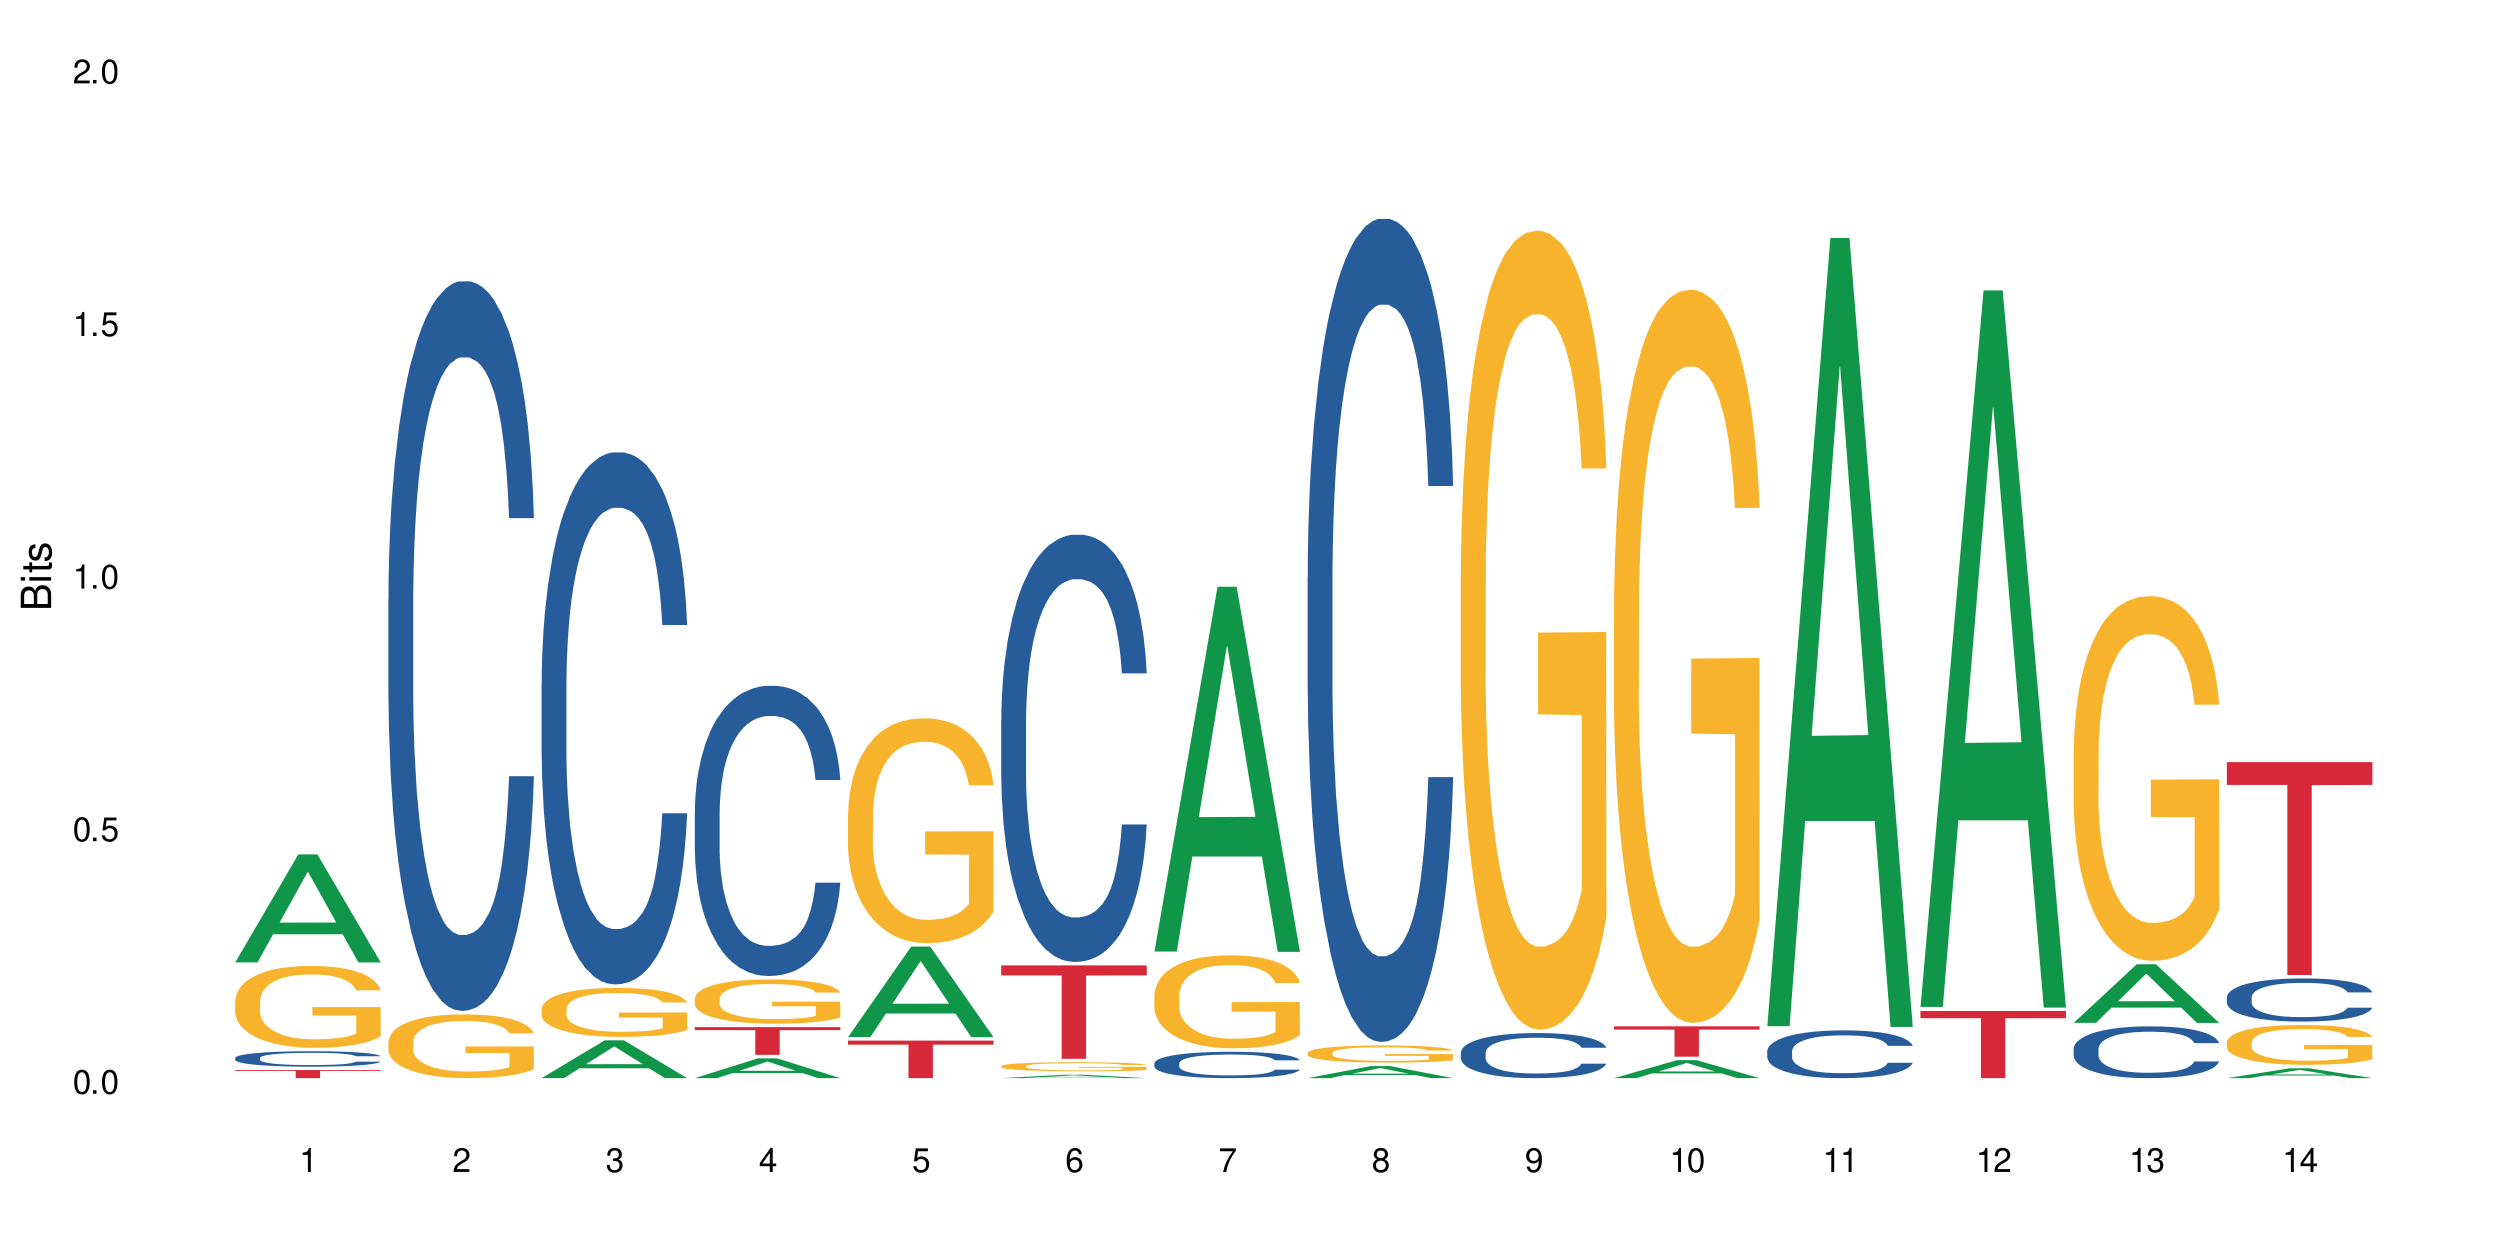 <?xml version="1.0" encoding="UTF-8"?>
<svg xmlns="http://www.w3.org/2000/svg" xmlns:xlink="http://www.w3.org/1999/xlink" width="720" height="360" viewBox="0 0 720 360">
<defs>
<g>
<g id="glyph-0-0">
</g>
<g id="glyph-0-1">
<path d="M 2.641 -6.938 C 2 -6.938 1.422 -6.656 1.078 -6.172 C 0.641 -5.562 0.406 -4.641 0.406 -3.359 C 0.406 -1.016 1.188 0.219 2.641 0.219 C 4.078 0.219 4.859 -1.016 4.859 -3.297 C 4.859 -4.641 4.656 -5.547 4.203 -6.172 C 3.844 -6.656 3.281 -6.938 2.641 -6.938 Z M 2.641 -6.188 C 3.547 -6.188 4 -5.25 4 -3.375 C 4 -1.406 3.562 -0.484 2.625 -0.484 C 1.734 -0.484 1.281 -1.438 1.281 -3.344 C 1.281 -5.25 1.734 -6.188 2.641 -6.188 Z M 2.641 -6.188 "/>
</g>
<g id="glyph-0-2">
<path d="M 1.828 -1 L 0.828 -1 L 0.828 0 L 1.828 0 Z M 1.828 -1 "/>
</g>
<g id="glyph-0-3">
<path d="M 4.562 -6.797 L 1.062 -6.797 L 0.547 -3.094 L 1.328 -3.094 C 1.719 -3.562 2.047 -3.734 2.578 -3.734 C 3.484 -3.734 4.062 -3.109 4.062 -2.094 C 4.062 -1.125 3.484 -0.531 2.578 -0.531 C 1.828 -0.531 1.375 -0.906 1.188 -1.672 L 0.328 -1.672 C 0.453 -1.109 0.547 -0.844 0.75 -0.594 C 1.125 -0.078 1.828 0.219 2.594 0.219 C 3.969 0.219 4.922 -0.781 4.922 -2.219 C 4.922 -3.562 4.031 -4.484 2.719 -4.484 C 2.25 -4.484 1.859 -4.359 1.469 -4.062 L 1.734 -5.969 L 4.562 -5.969 Z M 4.562 -6.797 "/>
</g>
<g id="glyph-0-4">
<path d="M 2.484 -4.938 L 2.484 0 L 3.328 0 L 3.328 -6.938 L 2.766 -6.938 C 2.469 -5.875 2.281 -5.734 0.984 -5.562 L 0.984 -4.938 Z M 2.484 -4.938 "/>
</g>
<g id="glyph-0-5">
<path d="M 4.859 -0.828 L 1.281 -0.828 C 1.359 -1.406 1.672 -1.781 2.5 -2.281 L 3.469 -2.828 C 4.406 -3.344 4.906 -4.062 4.906 -4.906 C 4.906 -5.484 4.672 -6.031 4.266 -6.406 C 3.859 -6.766 3.375 -6.938 2.719 -6.938 C 1.859 -6.938 1.219 -6.625 0.844 -6.031 C 0.609 -5.672 0.5 -5.234 0.484 -4.531 L 1.328 -4.531 C 1.359 -5.016 1.406 -5.281 1.531 -5.516 C 1.75 -5.938 2.188 -6.203 2.703 -6.203 C 3.469 -6.203 4.031 -5.641 4.031 -4.891 C 4.031 -4.344 3.719 -3.859 3.125 -3.516 L 2.234 -3 C 0.812 -2.172 0.406 -1.531 0.328 -0.016 L 4.859 -0.016 Z M 4.859 -0.828 "/>
</g>
<g id="glyph-0-6">
<path d="M 2.125 -3.188 L 2.578 -3.188 C 3.5 -3.188 3.984 -2.766 3.984 -1.922 C 3.984 -1.062 3.469 -0.531 2.594 -0.531 C 1.656 -0.531 1.203 -1 1.156 -2.016 L 0.312 -2.016 C 0.344 -1.453 0.438 -1.094 0.609 -0.781 C 0.953 -0.109 1.625 0.219 2.547 0.219 C 3.953 0.219 4.859 -0.625 4.859 -1.938 C 4.859 -2.828 4.516 -3.297 3.703 -3.594 C 4.344 -3.844 4.656 -4.328 4.656 -5.031 C 4.656 -6.219 3.875 -6.938 2.578 -6.938 C 1.203 -6.938 0.484 -6.172 0.453 -4.703 L 1.297 -4.703 C 1.312 -5.125 1.344 -5.359 1.453 -5.578 C 1.641 -5.969 2.062 -6.203 2.594 -6.203 C 3.344 -6.203 3.797 -5.75 3.797 -5 C 3.797 -4.516 3.609 -4.219 3.25 -4.047 C 3.016 -3.953 2.703 -3.922 2.125 -3.906 Z M 2.125 -3.188 "/>
</g>
<g id="glyph-0-7">
<path d="M 3.141 -1.672 L 3.141 0 L 3.984 0 L 3.984 -1.672 L 4.984 -1.672 L 4.984 -2.438 L 3.984 -2.438 L 3.984 -6.938 L 3.359 -6.938 L 0.266 -2.578 L 0.266 -1.672 Z M 3.141 -2.438 L 1 -2.438 L 3.141 -5.5 Z M 3.141 -2.438 "/>
</g>
<g id="glyph-0-8">
<path d="M 4.781 -5.125 C 4.609 -6.266 3.891 -6.938 2.844 -6.938 C 2.094 -6.938 1.422 -6.578 1.031 -5.953 C 0.594 -5.266 0.406 -4.422 0.406 -3.172 C 0.406 -2 0.578 -1.25 0.984 -0.641 C 1.359 -0.078 1.953 0.219 2.703 0.219 C 3.984 0.219 4.922 -0.75 4.922 -2.094 C 4.922 -3.375 4.062 -4.281 2.844 -4.281 C 2.172 -4.281 1.641 -4.031 1.281 -3.516 C 1.281 -5.234 1.828 -6.188 2.797 -6.188 C 3.391 -6.188 3.797 -5.797 3.938 -5.125 Z M 2.734 -3.531 C 3.547 -3.531 4.062 -2.953 4.062 -2.031 C 4.062 -1.156 3.484 -0.531 2.703 -0.531 C 1.922 -0.531 1.328 -1.188 1.328 -2.078 C 1.328 -2.938 1.906 -3.531 2.734 -3.531 Z M 2.734 -3.531 "/>
</g>
<g id="glyph-0-9">
<path d="M 4.984 -6.797 L 0.438 -6.797 L 0.438 -5.969 L 4.109 -5.969 C 2.5 -3.656 1.828 -2.234 1.328 0 L 2.219 0 C 2.594 -2.172 3.453 -4.047 4.984 -6.094 Z M 4.984 -6.797 "/>
</g>
<g id="glyph-0-10">
<path d="M 3.75 -3.656 C 4.469 -4.094 4.688 -4.438 4.688 -5.078 C 4.688 -6.172 3.844 -6.938 2.641 -6.938 C 1.438 -6.938 0.594 -6.172 0.594 -5.094 C 0.594 -4.438 0.812 -4.094 1.516 -3.656 C 0.734 -3.266 0.359 -2.703 0.359 -1.922 C 0.359 -0.656 1.281 0.219 2.641 0.219 C 3.984 0.219 4.922 -0.656 4.922 -1.922 C 4.922 -2.703 4.531 -3.266 3.75 -3.656 Z M 2.641 -6.188 C 3.359 -6.188 3.812 -5.75 3.812 -5.062 C 3.812 -4.406 3.344 -3.984 2.641 -3.984 C 1.922 -3.984 1.453 -4.406 1.453 -5.078 C 1.453 -5.75 1.922 -6.188 2.641 -6.188 Z M 2.641 -3.266 C 3.484 -3.266 4.062 -2.719 4.062 -1.906 C 4.062 -1.078 3.484 -0.531 2.625 -0.531 C 1.797 -0.531 1.219 -1.094 1.219 -1.906 C 1.219 -2.719 1.781 -3.266 2.641 -3.266 Z M 2.641 -3.266 "/>
</g>
<g id="glyph-0-11">
<path d="M 0.516 -1.578 C 0.672 -0.453 1.406 0.219 2.438 0.219 C 3.188 0.219 3.859 -0.141 4.266 -0.766 C 4.688 -1.453 4.891 -2.297 4.891 -3.547 C 4.891 -4.719 4.703 -5.453 4.312 -6.078 C 3.938 -6.641 3.344 -6.938 2.594 -6.938 C 1.297 -6.938 0.359 -5.969 0.359 -4.625 C 0.359 -3.344 1.234 -2.453 2.453 -2.453 C 3.094 -2.453 3.578 -2.672 4.016 -3.203 C 4 -1.484 3.469 -0.531 2.5 -0.531 C 1.906 -0.531 1.484 -0.906 1.359 -1.578 Z M 2.578 -6.203 C 3.375 -6.203 3.969 -5.531 3.969 -4.641 C 3.969 -3.797 3.391 -3.188 2.547 -3.188 C 1.734 -3.188 1.234 -3.766 1.234 -4.688 C 1.234 -5.562 1.797 -6.203 2.578 -6.203 Z M 2.578 -6.203 "/>
</g>
<g id="glyph-1-0">
</g>
<g id="glyph-1-1">
<path d="M 0 -0.953 L 0 -4.891 C 0 -5.719 -0.234 -6.344 -0.734 -6.797 C -1.188 -7.234 -1.812 -7.469 -2.5 -7.469 C -3.547 -7.469 -4.188 -7 -4.625 -5.875 C -4.984 -6.688 -5.625 -7.094 -6.531 -7.094 C -7.172 -7.094 -7.734 -6.859 -8.141 -6.391 C -8.562 -5.922 -8.75 -5.344 -8.75 -4.5 L -8.75 -0.953 Z M -4.984 -2.062 L -7.766 -2.062 L -7.766 -4.219 C -7.766 -4.844 -7.688 -5.203 -7.453 -5.5 C -7.219 -5.812 -6.859 -5.969 -6.375 -5.969 C -5.891 -5.969 -5.531 -5.812 -5.297 -5.5 C -5.062 -5.203 -4.984 -4.844 -4.984 -4.219 Z M -0.984 -2.062 L -4 -2.062 L -4 -4.781 C -4 -5.766 -3.438 -6.359 -2.484 -6.359 C -1.547 -6.359 -0.984 -5.766 -0.984 -4.781 Z M -0.984 -2.062 "/>
</g>
<g id="glyph-1-2">
<path d="M -6.281 -1.797 L -6.281 -0.797 L 0 -0.797 L 0 -1.797 Z M -8.75 -1.797 L -8.75 -0.797 L -7.484 -0.797 L -7.484 -1.797 Z M -8.75 -1.797 "/>
</g>
<g id="glyph-1-3">
<path d="M -6.281 -3.047 L -6.281 -2.016 L -8.016 -2.016 L -8.016 -1.016 L -6.281 -1.016 L -6.281 -0.172 L -5.469 -0.172 L -5.469 -1.016 L -0.719 -1.016 C -0.078 -1.016 0.281 -1.453 0.281 -2.234 C 0.281 -2.5 0.25 -2.719 0.188 -3.047 L -0.641 -3.047 C -0.609 -2.906 -0.594 -2.766 -0.594 -2.562 C -0.594 -2.141 -0.719 -2.016 -1.156 -2.016 L -5.469 -2.016 L -5.469 -3.047 Z M -6.281 -3.047 "/>
</g>
<g id="glyph-1-4">
<path d="M -4.531 -5.25 C -5.766 -5.25 -6.469 -4.422 -6.469 -2.969 C -6.469 -1.516 -5.719 -0.562 -4.547 -0.562 C -3.562 -0.562 -3.094 -1.062 -2.734 -2.562 L -2.516 -3.484 C -2.344 -4.188 -2.094 -4.469 -1.641 -4.469 C -1.047 -4.469 -0.641 -3.875 -0.641 -3 C -0.641 -2.453 -0.797 -2 -1.062 -1.75 C -1.25 -1.594 -1.422 -1.531 -1.875 -1.469 L -1.875 -0.406 C -0.422 -0.453 0.281 -1.266 0.281 -2.922 C 0.281 -4.5 -0.5 -5.516 -1.719 -5.516 C -2.656 -5.516 -3.172 -4.984 -3.469 -3.734 L -3.703 -2.766 C -3.891 -1.953 -4.156 -1.609 -4.594 -1.609 C -5.188 -1.609 -5.547 -2.125 -5.547 -2.938 C -5.547 -3.75 -5.203 -4.172 -4.531 -4.203 Z M -4.531 -5.25 "/>
</g>
</g>
</defs>
<rect x="-72" y="-36" width="864" height="432" fill="rgb(100%, 100%, 100%)" fill-opacity="1"/>
<path fill-rule="nonzero" fill="rgb(6.275%, 58.824%, 28.235%)" fill-opacity="1" d="M 67.73 277.168 L 67.777 277.137 L 85.914 246.066 L 91.422 246.066 L 109.648 277.195 L 103.242 277.195 L 98.676 269.07 L 78.656 269.07 L 74.18 277.168 L 67.73 277.168 L 80.582 265.707 L 96.84 265.68 L 88.734 251.152 L 88.645 251.121 L 88.555 251.211 L 80.539 265.68 L 80.582 265.707 Z M 67.73 277.168 "/>
<path fill-rule="nonzero" fill="rgb(14.51%, 36.078%, 60%)" fill-opacity="1" d="M 67.73 304.688 L 67.781 304.684 L 67.781 304.586 L 67.934 304.434 L 68.293 304.238 L 68.652 304.105 L 69.57 303.863 L 70.848 303.633 L 72.18 303.453 L 73.148 303.348 L 74.02 303.27 L 76.012 303.117 L 77.289 303.039 L 78.672 302.973 L 80.355 302.902 L 81.582 302.863 L 84.344 302.797 L 86.391 302.77 L 87.973 302.758 L 91.398 302.758 L 93.441 302.773 L 94.926 302.793 L 96.562 302.824 L 97.941 302.863 L 100.344 302.953 L 102.492 303.066 L 103.461 303.129 L 104.996 303.254 L 106.172 303.379 L 106.988 303.484 L 107.91 303.633 L 108.727 303.816 L 109.34 304.023 L 109.648 304.195 L 102.492 304.195 L 102.133 304.035 L 101.723 303.91 L 100.957 303.742 L 100.191 303.625 L 99.117 303.508 L 98.145 303.43 L 96.816 303.352 L 95.641 303.305 L 94.414 303.27 L 93.238 303.242 L 90.988 303.219 L 88.383 303.219 L 87.41 303.227 L 85.418 303.258 L 84.344 303.289 L 82.812 303.344 L 81.738 303.398 L 80.461 303.48 L 79.59 303.547 L 78.516 303.652 L 77.75 303.746 L 76.883 303.879 L 76.371 303.98 L 75.91 304.094 L 75.5 304.23 L 75.195 304.371 L 74.988 304.523 L 74.887 304.668 L 74.887 305.297 L 74.988 305.441 L 75.246 305.613 L 75.91 305.859 L 76.883 306.074 L 78.004 306.246 L 79.078 306.367 L 79.691 306.426 L 80.512 306.488 L 81.789 306.57 L 83.629 306.652 L 84.703 306.684 L 86.34 306.715 L 88.023 306.734 L 90.273 306.734 L 92.27 306.715 L 93.598 306.695 L 94.977 306.664 L 96.867 306.594 L 98.043 306.531 L 99.066 306.453 L 99.832 306.375 L 100.344 306.312 L 101.109 306.184 L 101.723 306.047 L 102.184 305.906 L 102.492 305.766 L 109.648 305.766 L 109.34 305.93 L 108.883 306.086 L 108.422 306.207 L 107.707 306.348 L 106.887 306.473 L 105.711 306.617 L 104.742 306.707 L 103.461 306.809 L 102.285 306.887 L 101.008 306.957 L 99.117 307.039 L 97.891 307.078 L 96.562 307.113 L 94.977 307.148 L 92.984 307.176 L 90.836 307.191 L 88.844 307.195 L 86.695 307.188 L 85.109 307.172 L 83.016 307.133 L 80.41 307.062 L 78.516 306.984 L 77.035 306.906 L 75.758 306.828 L 74.324 306.715 L 72.484 306.539 L 71.359 306.398 L 70.594 306.285 L 69.723 306.129 L 69.109 305.988 L 68.395 305.758 L 67.883 305.473 L 67.73 305.246 Z M 67.73 304.688 "/>
<path fill-rule="nonzero" fill="rgb(96.863%, 70.196%, 16.863%)" fill-opacity="1" d="M 67.73 288.285 L 67.781 288.266 L 67.781 287.836 L 67.988 286.867 L 68.496 285.531 L 69.164 284.434 L 69.879 283.57 L 70.34 283.121 L 71.105 282.473 L 71.77 282 L 73.457 281.031 L 75.602 280.129 L 76.777 279.742 L 78.109 279.375 L 80 278.965 L 80.867 278.816 L 83.527 278.469 L 86.543 278.254 L 89.863 278.191 L 91.398 278.211 L 93.496 278.297 L 96.355 278.535 L 97.992 278.75 L 99.27 278.965 L 100.602 279.246 L 102.234 279.676 L 103.77 280.191 L 104.996 280.707 L 106.223 281.355 L 107.246 282.043 L 108.113 282.797 L 108.883 283.703 L 109.34 284.453 L 109.648 285.207 L 102.543 285.207 L 102.133 284.453 L 101.672 283.875 L 100.906 283.164 L 100.141 282.645 L 99.375 282.238 L 97.941 281.676 L 96.715 281.332 L 95.18 281.031 L 93.699 280.84 L 92.012 280.707 L 90.988 280.664 L 88.281 280.664 L 85.828 280.816 L 84.395 280.988 L 83.375 281.16 L 81.941 281.484 L 81.074 281.742 L 80.562 281.914 L 79.027 282.582 L 78.004 283.184 L 77.445 283.594 L 76.727 284.238 L 76.215 284.82 L 75.652 285.684 L 75.348 286.328 L 74.938 287.793 L 74.887 291.668 L 75.039 292.484 L 75.348 293.367 L 75.758 294.141 L 76.371 294.961 L 76.984 295.586 L 78.059 296.426 L 78.977 296.984 L 79.691 297.348 L 81.074 297.93 L 81.637 298.125 L 82.965 298.512 L 84.344 298.812 L 86.031 299.07 L 87.309 299.199 L 89.355 299.309 L 91.961 299.309 L 95.027 299.18 L 96.969 299.008 L 98.301 298.836 L 99.168 298.684 L 100.242 298.449 L 101.008 298.23 L 101.723 297.996 L 102.594 297.629 L 102.594 292.484 L 89.969 292.461 L 89.969 290.051 L 109.598 290.031 L 109.648 298.449 L 108.574 299.027 L 107.246 299.59 L 105.969 300.02 L 104.637 300.387 L 102.746 300.793 L 101.215 301.051 L 98.863 301.355 L 96.715 301.547 L 94.465 301.676 L 92.473 301.742 L 90.121 301.762 L 88.023 301.719 L 85.777 301.59 L 83.988 301.418 L 82.352 301.203 L 80.715 300.922 L 78.672 300.473 L 77.34 300.105 L 75.961 299.652 L 74.582 299.113 L 73.355 298.535 L 72.535 298.082 L 71.719 297.566 L 70.848 296.918 L 70.031 296.188 L 69.418 295.52 L 68.855 294.766 L 68.445 294.055 L 68.039 293.086 L 67.832 292.312 L 67.73 291.645 Z M 67.73 288.285 "/>
<path fill-rule="nonzero" fill="rgb(83.922%, 15.686%, 22.353%)" fill-opacity="1" d="M 67.73 308.188 L 109.648 308.188 L 109.648 308.438 L 92.18 308.438 L 92.18 310.504 L 85.148 310.504 L 85.148 308.441 L 85.047 308.438 L 67.73 308.438 Z M 67.73 308.188 "/>
<path fill-rule="nonzero" fill="rgb(14.51%, 36.078%, 60%)" fill-opacity="1" d="M 111.855 172.465 L 111.906 172.273 L 111.906 167.664 L 112.059 160.367 L 112.418 151.148 L 112.773 144.809 L 113.695 133.48 L 114.973 122.531 L 116.301 114.082 L 117.273 109.09 L 118.141 105.25 L 120.137 98.141 L 121.414 94.492 L 122.793 91.23 L 124.48 87.965 L 125.707 86.043 L 128.469 82.969 L 130.512 81.625 L 132.098 81.051 L 135.523 81.051 L 137.566 81.816 L 139.047 82.777 L 140.684 84.316 L 142.066 86.043 L 144.469 90.27 L 146.613 95.645 L 147.586 98.719 L 149.117 104.672 L 150.293 110.434 L 151.113 115.426 L 152.031 122.531 L 152.852 131.176 L 153.465 140.969 L 153.77 149.227 L 146.613 149.227 L 146.258 141.547 L 145.848 135.594 L 145.082 127.719 L 144.312 122.148 L 143.242 116.578 L 142.27 112.93 L 140.941 109.281 L 139.766 106.977 L 138.539 105.25 L 137.363 104.098 L 135.113 102.945 L 132.504 102.945 L 131.535 103.328 L 129.539 104.863 L 128.469 106.207 L 126.934 108.898 L 125.859 111.395 L 124.582 115.234 L 123.715 118.5 L 122.641 123.492 L 121.875 127.91 L 121.004 134.246 L 120.492 139.051 L 120.031 144.426 L 119.625 150.766 L 119.316 157.484 L 119.113 164.59 L 119.012 171.504 L 119.012 201.273 L 119.113 208.188 L 119.367 216.254 L 120.031 227.969 L 121.004 238.145 L 122.129 246.211 L 123.203 251.973 L 123.816 254.664 L 124.633 257.734 L 125.91 261.578 L 127.75 265.418 L 128.824 266.953 L 130.461 268.492 L 132.148 269.258 L 134.398 269.258 L 136.391 268.492 L 137.719 267.531 L 139.102 265.992 L 140.992 262.73 L 142.168 259.656 L 143.188 256.008 L 143.957 252.359 L 144.469 249.285 L 145.234 243.332 L 145.848 236.801 L 146.309 230.082 L 146.613 223.551 L 153.77 223.551 L 153.465 231.234 L 153.004 238.723 L 152.543 244.293 L 151.828 251.016 L 151.012 256.969 L 149.836 263.688 L 148.863 268.105 L 147.586 272.906 L 146.41 276.555 L 145.133 279.82 L 143.242 283.664 L 142.012 285.582 L 140.684 287.312 L 139.102 288.848 L 137.105 290.191 L 134.961 290.961 L 132.965 291.152 L 130.82 290.77 L 129.234 290 L 127.137 288.27 L 124.531 284.812 L 122.641 281.164 L 121.156 277.516 L 119.879 273.676 L 118.449 268.492 L 116.609 260.039 L 115.484 253.512 L 114.715 248.133 L 113.848 240.645 L 113.234 233.922 L 112.52 223.168 L 112.008 209.531 L 111.855 198.969 Z M 111.855 172.465 "/>
<path fill-rule="nonzero" fill="rgb(96.863%, 70.196%, 16.863%)" fill-opacity="1" d="M 111.855 300.008 L 111.906 299.992 L 111.906 299.656 L 112.109 298.902 L 112.621 297.863 L 113.285 297.008 L 114 296.336 L 114.461 295.984 L 115.227 295.48 L 115.891 295.113 L 117.578 294.359 L 119.727 293.656 L 120.902 293.352 L 122.23 293.066 L 124.121 292.75 L 124.992 292.633 L 127.648 292.363 L 130.664 292.195 L 133.988 292.145 L 135.523 292.164 L 137.617 292.23 L 140.48 292.414 L 142.117 292.582 L 143.395 292.75 L 144.723 292.969 L 146.359 293.301 L 147.891 293.703 L 149.117 294.105 L 150.348 294.609 L 151.367 295.148 L 152.238 295.734 L 153.004 296.438 L 153.465 297.023 L 153.77 297.609 L 146.664 297.609 L 146.258 297.023 L 145.797 296.57 L 145.031 296.02 L 144.262 295.617 L 143.496 295.297 L 142.066 294.863 L 140.84 294.594 L 139.305 294.359 L 137.82 294.207 L 136.137 294.105 L 135.113 294.074 L 132.402 294.074 L 129.949 294.191 L 128.52 294.324 L 127.496 294.461 L 126.066 294.711 L 125.195 294.91 L 124.684 295.047 L 123.152 295.566 L 122.129 296.035 L 121.566 296.355 L 120.852 296.855 L 120.34 297.309 L 119.777 297.98 L 119.469 298.484 L 119.062 299.621 L 119.012 302.641 L 119.164 303.277 L 119.469 303.965 L 119.879 304.566 L 120.492 305.207 L 121.105 305.691 L 122.18 306.344 L 123.102 306.781 L 123.816 307.066 L 125.195 307.52 L 125.758 307.668 L 127.086 307.973 L 128.469 308.207 L 130.152 308.406 L 131.434 308.508 L 133.477 308.59 L 136.082 308.59 L 139.152 308.492 L 141.094 308.355 L 142.422 308.223 L 143.293 308.105 L 144.363 307.922 L 145.133 307.754 L 145.848 307.57 L 146.715 307.285 L 146.715 303.277 L 134.09 303.262 L 134.09 301.383 L 153.719 301.367 L 153.77 307.922 L 152.699 308.375 L 151.367 308.809 L 150.09 309.145 L 148.762 309.43 L 146.871 309.75 L 145.336 309.949 L 142.984 310.184 L 140.84 310.336 L 138.59 310.434 L 136.594 310.484 L 134.242 310.504 L 132.148 310.469 L 129.898 310.367 L 128.109 310.234 L 126.473 310.066 L 124.84 309.848 L 122.793 309.496 L 121.465 309.211 L 120.082 308.859 L 118.703 308.441 L 117.477 307.988 L 116.66 307.637 L 115.84 307.234 L 114.973 306.73 L 114.152 306.16 L 113.539 305.641 L 112.98 305.055 L 112.57 304.5 L 112.16 303.746 L 111.957 303.145 L 111.855 302.625 Z M 111.855 300.008 "/>
<path fill-rule="nonzero" fill="rgb(6.275%, 58.824%, 28.235%)" fill-opacity="1" d="M 155.977 310.492 L 156.023 310.48 L 174.16 299.609 L 179.668 299.609 L 197.895 310.504 L 191.488 310.504 L 186.922 307.66 L 166.902 307.66 L 162.426 310.492 L 155.977 310.492 L 168.828 306.484 L 185.086 306.473 L 176.98 301.391 L 176.891 301.379 L 176.801 301.41 L 168.785 306.473 L 168.828 306.484 Z M 155.977 310.492 "/>
<path fill-rule="nonzero" fill="rgb(14.51%, 36.078%, 60%)" fill-opacity="1" d="M 155.977 196.969 L 156.027 196.828 L 156.027 193.469 L 156.18 188.145 L 156.539 181.422 L 156.898 176.801 L 157.816 168.539 L 159.094 160.555 L 160.426 154.395 L 161.395 150.754 L 162.266 147.953 L 164.258 142.77 L 165.535 140.109 L 166.918 137.73 L 168.602 135.348 L 169.828 133.949 L 172.59 131.707 L 174.637 130.727 L 176.219 130.305 L 179.645 130.305 L 181.688 130.867 L 183.172 131.566 L 184.809 132.688 L 186.188 133.949 L 188.59 137.027 L 190.738 140.949 L 191.707 143.191 L 193.242 147.531 L 194.418 151.734 L 195.234 155.375 L 196.156 160.555 L 196.973 166.859 L 197.586 174 L 197.895 180.023 L 190.738 180.023 L 190.379 174.422 L 189.969 170.078 L 189.203 164.336 L 188.438 160.277 L 187.363 156.215 L 186.391 153.555 L 185.062 150.895 L 183.887 149.211 L 182.66 147.953 L 181.484 147.113 L 179.234 146.273 L 176.629 146.273 L 175.656 146.551 L 173.664 147.672 L 172.59 148.652 L 171.059 150.613 L 169.984 152.434 L 168.707 155.234 L 167.836 157.617 L 166.762 161.258 L 165.996 164.477 L 165.129 169.098 L 164.617 172.602 L 164.156 176.523 L 163.746 181.145 L 163.441 186.043 L 163.234 191.227 L 163.133 196.27 L 163.133 217.977 L 163.234 223.016 L 163.492 228.898 L 164.156 237.441 L 165.129 244.863 L 166.25 250.746 L 167.324 254.949 L 167.938 256.906 L 168.758 259.148 L 170.035 261.949 L 171.875 264.75 L 172.949 265.871 L 174.582 266.992 L 176.27 267.551 L 178.52 267.551 L 180.512 266.992 L 181.844 266.293 L 183.223 265.172 L 185.113 262.789 L 186.289 260.551 L 187.312 257.887 L 188.078 255.227 L 188.59 252.988 L 189.355 248.645 L 189.969 243.883 L 190.43 238.98 L 190.738 234.219 L 197.895 234.219 L 197.586 239.824 L 197.129 245.285 L 196.668 249.344 L 195.953 254.246 L 195.133 258.59 L 193.957 263.492 L 192.988 266.711 L 191.707 270.211 L 190.531 272.875 L 189.254 275.254 L 187.363 278.055 L 186.137 279.457 L 184.809 280.715 L 183.223 281.836 L 181.23 282.816 L 179.082 283.375 L 177.09 283.516 L 174.941 283.238 L 173.355 282.676 L 171.262 281.418 L 168.652 278.895 L 166.762 276.234 L 165.281 273.574 L 164.004 270.773 L 162.57 266.992 L 160.73 260.828 L 159.605 256.066 L 158.84 252.148 L 157.969 246.684 L 157.355 241.781 L 156.641 233.941 L 156.129 223.996 L 155.977 216.293 Z M 155.977 196.969 "/>
<path fill-rule="nonzero" fill="rgb(96.863%, 70.196%, 16.863%)" fill-opacity="1" d="M 155.977 290.551 L 156.027 290.539 L 156.027 290.281 L 156.234 289.703 L 156.742 288.902 L 157.41 288.246 L 158.125 287.73 L 158.582 287.461 L 159.352 287.074 L 160.016 286.789 L 161.703 286.211 L 163.848 285.672 L 165.023 285.438 L 166.355 285.219 L 168.246 284.973 L 169.113 284.883 L 171.773 284.68 L 174.789 284.551 L 178.109 284.512 L 179.645 284.523 L 181.742 284.574 L 184.602 284.715 L 186.238 284.844 L 187.516 284.973 L 188.848 285.141 L 190.48 285.398 L 192.016 285.707 L 193.242 286.02 L 194.469 286.402 L 195.492 286.816 L 196.359 287.266 L 197.129 287.809 L 197.586 288.258 L 197.895 288.711 L 190.789 288.711 L 190.379 288.258 L 189.918 287.91 L 189.152 287.484 L 188.387 287.176 L 187.617 286.934 L 186.188 286.598 L 184.961 286.391 L 183.426 286.211 L 181.945 286.094 L 180.258 286.02 L 179.234 285.992 L 176.527 285.992 L 174.074 286.082 L 172.641 286.184 L 171.617 286.289 L 170.188 286.48 L 169.32 286.637 L 168.809 286.738 L 167.273 287.137 L 166.25 287.5 L 165.688 287.742 L 164.973 288.129 L 164.461 288.477 L 163.898 288.992 L 163.594 289.379 L 163.184 290.254 L 163.133 292.574 L 163.285 293.062 L 163.594 293.594 L 164.004 294.055 L 164.617 294.547 L 165.23 294.918 L 166.305 295.422 L 167.223 295.758 L 167.938 295.977 L 169.32 296.324 L 169.883 296.438 L 171.211 296.672 L 172.59 296.852 L 174.277 297.004 L 175.555 297.082 L 177.602 297.148 L 180.207 297.148 L 183.273 297.07 L 185.215 296.969 L 186.547 296.863 L 187.414 296.773 L 188.488 296.633 L 189.254 296.504 L 189.969 296.363 L 190.84 296.145 L 190.84 293.062 L 178.215 293.051 L 178.215 291.609 L 197.844 291.594 L 197.895 296.633 L 196.82 296.98 L 195.492 297.316 L 194.215 297.574 L 192.883 297.793 L 190.992 298.035 L 189.461 298.191 L 187.109 298.371 L 184.961 298.488 L 182.711 298.562 L 180.719 298.602 L 178.367 298.617 L 176.27 298.59 L 174.023 298.512 L 172.234 298.41 L 170.598 298.281 L 168.961 298.113 L 166.918 297.844 L 165.586 297.625 L 164.207 297.355 L 162.828 297.031 L 161.602 296.684 L 160.781 296.414 L 159.965 296.105 L 159.094 295.719 L 158.277 295.281 L 157.664 294.879 L 157.102 294.43 L 156.691 294.004 L 156.285 293.426 L 156.078 292.961 L 155.977 292.562 Z M 155.977 290.551 "/>
<path fill-rule="nonzero" fill="rgb(6.275%, 58.824%, 28.235%)" fill-opacity="1" d="M 200.102 310.496 L 200.145 310.492 L 218.281 304.801 L 223.789 304.801 L 242.016 310.504 L 235.613 310.504 L 231.047 309.016 L 211.027 309.016 L 206.547 310.496 L 200.102 310.496 L 212.953 308.398 L 229.207 308.395 L 221.102 305.734 L 221.012 305.73 L 220.926 305.746 L 212.906 308.395 L 212.953 308.398 Z M 200.102 310.496 "/>
<path fill-rule="nonzero" fill="rgb(14.51%, 36.078%, 60%)" fill-opacity="1" d="M 200.102 233.883 L 200.152 233.809 L 200.152 231.973 L 200.305 229.07 L 200.664 225.406 L 201.02 222.887 L 201.941 218.379 L 203.219 214.023 L 204.547 210.664 L 205.52 208.68 L 206.387 207.152 L 208.383 204.324 L 209.66 202.875 L 211.039 201.574 L 212.727 200.277 L 213.953 199.512 L 216.715 198.289 L 218.758 197.758 L 220.344 197.527 L 223.77 197.527 L 225.812 197.832 L 227.293 198.215 L 228.93 198.824 L 230.312 199.512 L 232.715 201.195 L 234.859 203.332 L 235.832 204.555 L 237.363 206.922 L 238.539 209.215 L 239.359 211.199 L 240.277 214.023 L 241.098 217.461 L 241.711 221.355 L 242.016 224.641 L 234.859 224.641 L 234.504 221.586 L 234.094 219.219 L 233.328 216.086 L 232.559 213.871 L 231.488 211.656 L 230.516 210.207 L 229.188 208.754 L 228.012 207.84 L 226.785 207.152 L 225.609 206.691 L 223.359 206.234 L 220.75 206.234 L 219.781 206.387 L 217.785 207 L 216.715 207.531 L 215.18 208.602 L 214.105 209.594 L 212.828 211.121 L 211.961 212.422 L 210.887 214.406 L 210.117 216.164 L 209.25 218.684 L 208.738 220.594 L 208.277 222.73 L 207.871 225.254 L 207.562 227.926 L 207.359 230.75 L 207.258 233.5 L 207.258 245.34 L 207.359 248.09 L 207.613 251.297 L 208.277 255.957 L 209.25 260.004 L 210.375 263.211 L 211.449 265.504 L 212.062 266.574 L 212.879 267.797 L 214.156 269.324 L 215.996 270.852 L 217.07 271.461 L 218.707 272.074 L 220.395 272.379 L 222.645 272.379 L 224.637 272.074 L 225.965 271.691 L 227.348 271.078 L 229.238 269.781 L 230.414 268.559 L 231.434 267.109 L 232.203 265.656 L 232.715 264.434 L 233.48 262.066 L 234.094 259.469 L 234.555 256.797 L 234.859 254.199 L 242.016 254.199 L 241.711 257.254 L 241.25 260.234 L 240.789 262.449 L 240.074 265.121 L 239.258 267.488 L 238.082 270.164 L 237.109 271.922 L 235.832 273.828 L 234.656 275.281 L 233.379 276.578 L 231.488 278.105 L 230.258 278.871 L 228.93 279.559 L 227.348 280.168 L 225.352 280.703 L 223.207 281.008 L 221.211 281.086 L 219.066 280.934 L 217.48 280.629 L 215.383 279.941 L 212.777 278.566 L 210.887 277.113 L 209.402 275.664 L 208.125 274.137 L 206.695 272.074 L 204.855 268.711 L 203.73 266.117 L 202.961 263.977 L 202.094 260.996 L 201.48 258.324 L 200.766 254.047 L 200.254 248.625 L 200.102 244.422 Z M 200.102 233.883 "/>
<path fill-rule="nonzero" fill="rgb(96.863%, 70.196%, 16.863%)" fill-opacity="1" d="M 200.102 287.539 L 200.152 287.527 L 200.152 287.293 L 200.355 286.77 L 200.867 286.047 L 201.531 285.453 L 202.246 284.988 L 202.707 284.746 L 203.473 284.395 L 204.137 284.141 L 205.824 283.617 L 207.973 283.125 L 209.148 282.918 L 210.477 282.719 L 212.367 282.5 L 213.238 282.418 L 215.895 282.23 L 218.91 282.113 L 222.234 282.078 L 223.77 282.09 L 225.863 282.137 L 228.727 282.266 L 230.363 282.383 L 231.641 282.5 L 232.969 282.648 L 234.605 282.883 L 236.137 283.16 L 237.363 283.441 L 238.594 283.789 L 239.613 284.164 L 240.484 284.57 L 241.25 285.059 L 241.711 285.465 L 242.016 285.875 L 234.91 285.875 L 234.504 285.465 L 234.043 285.152 L 233.277 284.77 L 232.508 284.488 L 231.742 284.27 L 230.312 283.965 L 229.082 283.777 L 227.551 283.617 L 226.066 283.512 L 224.383 283.441 L 223.359 283.418 L 220.648 283.418 L 218.195 283.5 L 216.766 283.594 L 215.742 283.688 L 214.312 283.859 L 213.441 284 L 212.93 284.094 L 211.398 284.453 L 210.375 284.781 L 209.812 285 L 209.098 285.352 L 208.586 285.664 L 208.023 286.129 L 207.715 286.48 L 207.309 287.27 L 207.258 289.367 L 207.41 289.809 L 207.715 290.285 L 208.125 290.703 L 208.738 291.148 L 209.352 291.484 L 210.426 291.938 L 211.348 292.242 L 212.062 292.438 L 213.441 292.754 L 214.004 292.859 L 215.332 293.066 L 216.715 293.23 L 218.398 293.371 L 219.68 293.441 L 221.723 293.5 L 224.328 293.5 L 227.398 293.43 L 229.34 293.336 L 230.668 293.242 L 231.539 293.16 L 232.609 293.031 L 233.379 292.918 L 234.094 292.789 L 234.961 292.59 L 234.961 289.809 L 222.336 289.797 L 222.336 288.492 L 241.965 288.48 L 242.016 293.031 L 240.941 293.348 L 239.613 293.648 L 238.336 293.883 L 237.008 294.082 L 235.117 294.301 L 233.582 294.441 L 231.23 294.605 L 229.082 294.707 L 226.836 294.777 L 224.84 294.812 L 222.488 294.824 L 220.395 294.801 L 218.145 294.73 L 216.355 294.641 L 214.719 294.523 L 213.082 294.371 L 211.039 294.125 L 209.711 293.93 L 208.328 293.684 L 206.949 293.395 L 205.723 293.078 L 204.906 292.836 L 204.086 292.555 L 203.219 292.207 L 202.398 291.809 L 201.785 291.449 L 201.223 291.043 L 200.816 290.656 L 200.406 290.133 L 200.203 289.715 L 200.102 289.355 Z M 200.102 287.539 "/>
<path fill-rule="nonzero" fill="rgb(83.922%, 15.686%, 22.353%)" fill-opacity="1" d="M 200.102 295.82 L 242.016 295.82 L 242.016 296.676 L 224.547 296.684 L 224.547 303.809 L 217.52 303.809 L 217.52 296.688 L 217.418 296.676 L 200.102 296.676 Z M 200.102 295.82 "/>
<path fill-rule="nonzero" fill="rgb(6.275%, 58.824%, 28.235%)" fill-opacity="1" d="M 244.223 298.68 L 244.27 298.656 L 262.406 272.625 L 267.914 272.625 L 286.141 298.707 L 279.734 298.707 L 275.168 291.898 L 255.148 291.898 L 250.672 298.68 L 244.223 298.68 L 257.074 289.082 L 273.332 289.055 L 265.227 276.887 L 265.137 276.859 L 265.047 276.934 L 257.031 289.055 L 257.074 289.082 Z M 244.223 298.68 "/>
<path fill-rule="nonzero" fill="rgb(96.863%, 70.196%, 16.863%)" fill-opacity="1" d="M 244.223 234.605 L 244.273 234.547 L 244.273 233.363 L 244.477 230.703 L 244.988 227.035 L 245.652 224.02 L 246.371 221.656 L 246.828 220.414 L 247.598 218.637 L 248.262 217.336 L 249.949 214.676 L 252.094 212.191 L 253.27 211.129 L 254.602 210.121 L 256.492 209 L 257.359 208.586 L 260.02 207.637 L 263.035 207.047 L 266.355 206.867 L 267.891 206.93 L 269.988 207.164 L 272.848 207.816 L 274.484 208.406 L 275.762 209 L 277.094 209.766 L 278.727 210.949 L 280.262 212.371 L 281.488 213.789 L 282.715 215.562 L 283.738 217.457 L 284.605 219.527 L 285.371 222.008 L 285.832 224.078 L 286.141 226.148 L 279.035 226.148 L 278.625 224.078 L 278.164 222.484 L 277.398 220.531 L 276.633 219.113 L 275.863 217.988 L 274.434 216.449 L 273.207 215.504 L 271.672 214.676 L 270.191 214.145 L 268.504 213.789 L 267.48 213.672 L 264.773 213.672 L 262.32 214.086 L 260.887 214.559 L 259.863 215.031 L 258.434 215.918 L 257.566 216.629 L 257.055 217.102 L 255.52 218.934 L 254.496 220.59 L 253.934 221.715 L 253.219 223.488 L 252.707 225.086 L 252.145 227.449 L 251.84 229.227 L 251.43 233.246 L 251.379 243.891 L 251.531 246.141 L 251.84 248.562 L 252.25 250.695 L 252.863 252.941 L 253.477 254.656 L 254.547 256.961 L 255.469 258.5 L 256.184 259.504 L 257.566 261.102 L 258.129 261.637 L 259.457 262.699 L 260.836 263.527 L 262.523 264.238 L 263.801 264.594 L 265.848 264.887 L 268.453 264.887 L 271.52 264.531 L 273.461 264.059 L 274.793 263.586 L 275.66 263.172 L 276.734 262.523 L 277.5 261.93 L 278.215 261.281 L 279.086 260.273 L 279.086 246.141 L 266.461 246.082 L 266.461 239.457 L 286.09 239.398 L 286.141 262.523 L 285.066 264.117 L 283.738 265.656 L 282.461 266.84 L 281.129 267.844 L 279.238 268.969 L 277.707 269.68 L 275.355 270.508 L 273.207 271.039 L 270.957 271.395 L 268.965 271.57 L 266.613 271.629 L 264.516 271.512 L 262.27 271.156 L 260.477 270.684 L 258.844 270.094 L 257.207 269.324 L 255.164 268.082 L 253.832 267.074 L 252.453 265.836 L 251.074 264.355 L 249.848 262.758 L 249.027 261.516 L 248.211 260.098 L 247.34 258.324 L 246.523 256.312 L 245.91 254.48 L 245.348 252.41 L 244.938 250.457 L 244.531 247.797 L 244.324 245.668 L 244.223 243.832 Z M 244.223 234.605 "/>
<path fill-rule="nonzero" fill="rgb(83.922%, 15.686%, 22.353%)" fill-opacity="1" d="M 244.223 299.699 L 286.141 299.699 L 286.141 300.855 L 268.672 300.867 L 268.672 310.504 L 261.641 310.504 L 261.641 300.875 L 261.539 300.855 L 244.223 300.855 Z M 244.223 299.699 "/>
<path fill-rule="nonzero" fill="rgb(6.275%, 58.824%, 28.235%)" fill-opacity="1" d="M 288.348 310.5 L 288.391 310.5 L 306.527 309.527 L 312.035 309.527 L 330.262 310.504 L 323.859 310.504 L 319.289 310.25 L 299.273 310.25 L 294.793 310.5 L 288.348 310.5 L 301.199 310.145 L 317.453 310.141 L 309.348 309.688 L 309.172 309.688 L 301.152 310.141 L 301.199 310.145 Z M 288.348 310.5 "/>
<path fill-rule="nonzero" fill="rgb(14.51%, 36.078%, 60%)" fill-opacity="1" d="M 288.348 207.543 L 288.398 207.43 L 288.398 204.73 L 288.551 200.457 L 288.906 195.059 L 289.266 191.348 L 290.188 184.715 L 291.465 178.305 L 292.793 173.355 L 293.766 170.434 L 294.633 168.184 L 296.629 164.023 L 297.906 161.887 L 299.285 159.973 L 300.973 158.062 L 302.199 156.938 L 304.961 155.141 L 307.004 154.352 L 308.59 154.016 L 312.012 154.016 L 314.059 154.465 L 315.539 155.027 L 317.176 155.926 L 318.559 156.938 L 320.961 159.41 L 323.105 162.562 L 324.078 164.359 L 325.609 167.848 L 326.785 171.219 L 327.605 174.145 L 328.523 178.305 L 329.344 183.363 L 329.957 189.098 L 330.262 193.934 L 323.105 193.934 L 322.75 189.438 L 322.34 185.949 L 321.574 181.34 L 320.805 178.078 L 319.73 174.816 L 318.762 172.68 L 317.434 170.543 L 316.258 169.195 L 315.031 168.184 L 313.855 167.508 L 311.605 166.832 L 308.996 166.832 L 308.027 167.059 L 306.031 167.957 L 304.961 168.746 L 303.426 170.32 L 302.352 171.781 L 301.074 174.031 L 300.207 175.941 L 299.133 178.867 L 298.363 181.453 L 297.496 185.164 L 296.984 187.977 L 296.523 191.125 L 296.117 194.836 L 295.809 198.77 L 295.605 202.93 L 295.504 206.98 L 295.504 224.41 L 295.605 228.457 L 295.859 233.18 L 296.523 240.039 L 297.496 246 L 298.621 250.723 L 299.695 254.098 L 300.309 255.672 L 301.125 257.473 L 302.402 259.719 L 304.242 261.969 L 305.316 262.867 L 306.953 263.77 L 308.641 264.219 L 310.891 264.219 L 312.883 263.77 L 314.211 263.207 L 315.594 262.305 L 317.484 260.395 L 318.66 258.594 L 319.68 256.457 L 320.449 254.32 L 320.961 252.523 L 321.727 249.035 L 322.34 245.215 L 322.801 241.277 L 323.105 237.453 L 330.262 237.453 L 329.957 241.953 L 329.496 246.34 L 329.035 249.598 L 328.32 253.535 L 327.504 257.02 L 326.328 260.957 L 325.355 263.543 L 324.078 266.355 L 322.902 268.492 L 321.625 270.402 L 319.73 272.652 L 318.504 273.777 L 317.176 274.789 L 315.594 275.688 L 313.598 276.477 L 311.453 276.926 L 309.457 277.039 L 307.312 276.812 L 305.727 276.363 L 303.629 275.352 L 301.023 273.328 L 299.133 271.191 L 297.648 269.055 L 296.371 266.805 L 294.941 263.77 L 293.102 258.82 L 291.977 254.996 L 291.207 251.848 L 290.34 247.461 L 289.727 243.527 L 289.012 237.23 L 288.5 229.246 L 288.348 223.059 Z M 288.348 207.543 "/>
<path fill-rule="nonzero" fill="rgb(96.863%, 70.196%, 16.863%)" fill-opacity="1" d="M 288.348 307.039 L 288.398 307.035 L 288.398 306.988 L 288.602 306.883 L 289.113 306.734 L 289.777 306.613 L 290.492 306.516 L 290.953 306.465 L 291.719 306.395 L 292.383 306.34 L 294.07 306.234 L 296.219 306.133 L 297.395 306.09 L 298.723 306.051 L 300.613 306.004 L 301.484 305.988 L 304.141 305.949 L 307.156 305.926 L 310.48 305.918 L 312.012 305.922 L 314.109 305.93 L 316.973 305.957 L 318.609 305.98 L 319.887 306.004 L 321.215 306.035 L 322.852 306.082 L 324.383 306.141 L 325.609 306.199 L 326.836 306.27 L 327.859 306.348 L 328.73 306.43 L 329.496 306.531 L 329.957 306.613 L 330.262 306.699 L 323.156 306.699 L 322.75 306.613 L 322.289 306.551 L 321.523 306.469 L 320.754 306.414 L 319.988 306.367 L 318.559 306.305 L 317.328 306.266 L 315.797 306.234 L 314.312 306.211 L 312.629 306.199 L 311.605 306.195 L 308.895 306.195 L 306.441 306.211 L 305.012 306.23 L 303.988 306.25 L 302.559 306.285 L 301.688 306.312 L 301.176 306.332 L 299.645 306.406 L 298.621 306.473 L 298.059 306.52 L 297.344 306.59 L 296.832 306.656 L 296.27 306.75 L 295.961 306.82 L 295.555 306.984 L 295.504 307.414 L 295.656 307.504 L 295.961 307.602 L 296.371 307.688 L 296.984 307.781 L 297.598 307.848 L 298.672 307.941 L 299.594 308.004 L 300.309 308.043 L 301.688 308.109 L 302.25 308.129 L 303.578 308.172 L 304.961 308.207 L 306.645 308.234 L 307.926 308.25 L 309.969 308.262 L 312.574 308.262 L 315.645 308.246 L 317.586 308.227 L 318.914 308.211 L 319.785 308.191 L 320.855 308.168 L 321.625 308.141 L 322.34 308.117 L 323.207 308.074 L 323.207 307.504 L 310.582 307.504 L 310.582 307.234 L 330.211 307.23 L 330.262 308.168 L 329.188 308.23 L 327.859 308.293 L 326.582 308.34 L 325.254 308.383 L 323.363 308.426 L 321.828 308.457 L 319.477 308.488 L 317.328 308.512 L 315.082 308.523 L 313.086 308.531 L 310.734 308.535 L 308.641 308.527 L 306.391 308.516 L 304.602 308.496 L 302.965 308.473 L 301.328 308.441 L 299.285 308.391 L 297.957 308.352 L 296.574 308.301 L 295.195 308.242 L 293.969 308.176 L 293.152 308.125 L 292.332 308.066 L 291.465 307.996 L 290.645 307.914 L 290.031 307.84 L 289.469 307.758 L 289.062 307.68 L 288.652 307.57 L 288.449 307.484 L 288.348 307.41 Z M 288.348 307.039 "/>
<path fill-rule="nonzero" fill="rgb(83.922%, 15.686%, 22.353%)" fill-opacity="1" d="M 288.348 278.031 L 330.262 278.031 L 330.262 280.91 L 312.793 280.934 L 312.793 304.926 L 305.766 304.926 L 305.766 280.961 L 305.664 280.91 L 288.348 280.91 Z M 288.348 278.031 "/>
<path fill-rule="nonzero" fill="rgb(6.275%, 58.824%, 28.235%)" fill-opacity="1" d="M 332.469 274.039 L 332.512 273.938 L 350.652 168.988 L 356.16 168.988 L 374.387 274.137 L 367.98 274.137 L 363.414 246.691 L 343.395 246.691 L 338.918 274.039 L 332.469 274.039 L 345.32 235.336 L 361.578 235.238 L 353.473 186.168 L 353.383 186.07 L 353.293 186.367 L 345.277 235.238 L 345.32 235.336 Z M 332.469 274.039 "/>
<path fill-rule="nonzero" fill="rgb(14.51%, 36.078%, 60%)" fill-opacity="1" d="M 332.469 306.219 L 332.52 306.215 L 332.52 306.047 L 332.672 305.785 L 333.031 305.453 L 333.391 305.223 L 334.309 304.812 L 335.586 304.418 L 336.918 304.113 L 337.887 303.934 L 338.758 303.797 L 340.75 303.539 L 342.027 303.406 L 343.406 303.289 L 345.094 303.172 L 346.32 303.102 L 349.082 302.992 L 351.129 302.941 L 352.711 302.922 L 356.137 302.922 L 358.18 302.949 L 359.664 302.984 L 361.301 303.039 L 362.68 303.102 L 365.082 303.254 L 367.23 303.449 L 368.199 303.559 L 369.734 303.773 L 370.91 303.98 L 371.727 304.164 L 372.648 304.418 L 373.465 304.73 L 374.078 305.086 L 374.387 305.383 L 367.23 305.383 L 366.871 305.105 L 366.461 304.891 L 365.695 304.605 L 364.93 304.406 L 363.855 304.203 L 362.883 304.074 L 361.555 303.941 L 360.379 303.859 L 359.152 303.797 L 357.977 303.754 L 355.727 303.711 L 353.121 303.711 L 352.148 303.727 L 350.156 303.781 L 349.082 303.828 L 347.547 303.926 L 346.477 304.016 L 345.199 304.156 L 344.328 304.273 L 343.254 304.453 L 342.488 304.613 L 341.617 304.84 L 341.109 305.016 L 340.648 305.207 L 340.238 305.438 L 339.934 305.68 L 339.727 305.938 L 339.625 306.188 L 339.625 307.262 L 339.727 307.508 L 339.984 307.801 L 340.648 308.223 L 341.617 308.59 L 342.742 308.883 L 343.816 309.09 L 344.43 309.188 L 345.25 309.297 L 346.527 309.434 L 348.367 309.574 L 349.441 309.629 L 351.074 309.684 L 352.762 309.711 L 355.012 309.711 L 357.004 309.684 L 358.336 309.648 L 359.715 309.594 L 361.605 309.477 L 362.781 309.367 L 363.805 309.234 L 364.57 309.102 L 365.082 308.992 L 365.848 308.777 L 366.461 308.543 L 366.922 308.301 L 367.23 308.062 L 374.387 308.062 L 374.078 308.34 L 373.617 308.609 L 373.16 308.812 L 372.441 309.055 L 371.625 309.27 L 370.449 309.512 L 369.477 309.672 L 368.199 309.844 L 367.023 309.977 L 365.746 310.094 L 363.855 310.23 L 362.629 310.301 L 361.301 310.363 L 359.715 310.418 L 357.723 310.469 L 355.574 310.496 L 353.582 310.504 L 351.434 310.488 L 349.848 310.461 L 347.754 310.398 L 345.145 310.273 L 343.254 310.141 L 341.773 310.012 L 340.496 309.871 L 339.062 309.684 L 337.223 309.379 L 336.098 309.145 L 335.332 308.949 L 334.461 308.68 L 333.848 308.438 L 333.133 308.051 L 332.621 307.559 L 332.469 307.176 Z M 332.469 306.219 "/>
<path fill-rule="nonzero" fill="rgb(96.863%, 70.196%, 16.863%)" fill-opacity="1" d="M 332.469 286.609 L 332.52 286.582 L 332.52 286.094 L 332.723 284.992 L 333.234 283.477 L 333.898 282.227 L 334.617 281.25 L 335.074 280.734 L 335.844 280 L 336.508 279.461 L 338.195 278.359 L 340.34 277.332 L 341.516 276.891 L 342.848 276.477 L 344.738 276.012 L 345.605 275.84 L 348.266 275.449 L 351.281 275.203 L 354.602 275.129 L 356.137 275.156 L 358.23 275.254 L 361.094 275.523 L 362.73 275.766 L 364.008 276.012 L 365.336 276.328 L 366.973 276.82 L 368.508 277.406 L 369.734 277.992 L 370.961 278.727 L 371.984 279.512 L 372.852 280.367 L 373.617 281.395 L 374.078 282.254 L 374.387 283.109 L 367.281 283.109 L 366.871 282.254 L 366.41 281.59 L 365.645 280.785 L 364.879 280.195 L 364.109 279.73 L 362.68 279.094 L 361.453 278.703 L 359.918 278.359 L 358.438 278.141 L 356.75 277.992 L 355.727 277.945 L 353.02 277.945 L 350.566 278.117 L 349.133 278.312 L 348.109 278.508 L 346.68 278.875 L 345.812 279.168 L 345.301 279.363 L 343.766 280.121 L 342.742 280.809 L 342.18 281.273 L 341.465 282.008 L 340.953 282.668 L 340.391 283.648 L 340.086 284.383 L 339.676 286.047 L 339.625 290.449 L 339.777 291.379 L 340.086 292.383 L 340.496 293.266 L 341.109 294.195 L 341.723 294.906 L 342.793 295.859 L 343.715 296.496 L 344.43 296.91 L 345.812 297.57 L 346.371 297.793 L 347.703 298.234 L 349.082 298.574 L 350.77 298.871 L 352.047 299.016 L 354.094 299.137 L 356.699 299.137 L 359.766 298.992 L 361.707 298.797 L 363.039 298.602 L 363.906 298.43 L 364.98 298.16 L 365.746 297.914 L 366.461 297.645 L 367.332 297.23 L 367.332 291.379 L 354.707 291.355 L 354.707 288.613 L 374.336 288.59 L 374.387 298.16 L 373.312 298.82 L 371.984 299.457 L 370.707 299.945 L 369.375 300.363 L 367.484 300.828 L 365.953 301.121 L 363.602 301.465 L 361.453 301.684 L 359.203 301.832 L 357.211 301.902 L 354.859 301.93 L 352.762 301.879 L 350.512 301.734 L 348.723 301.535 L 347.09 301.293 L 345.453 300.973 L 343.406 300.461 L 342.078 300.043 L 340.699 299.531 L 339.32 298.918 L 338.094 298.258 L 337.273 297.742 L 336.457 297.156 L 335.586 296.422 L 334.77 295.59 L 334.156 294.832 L 333.594 293.977 L 333.184 293.168 L 332.777 292.066 L 332.57 291.184 L 332.469 290.426 Z M 332.469 286.609 "/>
<path fill-rule="nonzero" fill="rgb(6.275%, 58.824%, 28.235%)" fill-opacity="1" d="M 376.594 310.5 L 376.637 310.496 L 394.773 307.035 L 400.281 307.035 L 418.508 310.504 L 412.105 310.504 L 407.535 309.598 L 387.52 309.598 L 383.039 310.5 L 376.594 310.5 L 389.445 309.223 L 405.699 309.219 L 397.594 307.602 L 397.504 307.598 L 397.414 307.605 L 389.398 309.219 L 389.445 309.223 Z M 376.594 310.5 "/>
<path fill-rule="nonzero" fill="rgb(14.51%, 36.078%, 60%)" fill-opacity="1" d="M 376.594 166.188 L 376.645 165.969 L 376.645 160.77 L 376.797 152.535 L 377.152 142.137 L 377.512 134.988 L 378.434 122.203 L 379.711 109.852 L 381.039 100.32 L 382.012 94.688 L 382.879 90.352 L 384.871 82.336 L 386.152 78.219 L 387.531 74.535 L 389.219 70.852 L 390.445 68.688 L 393.207 65.219 L 395.25 63.703 L 396.836 63.051 L 400.258 63.051 L 402.305 63.918 L 403.785 65.004 L 405.422 66.734 L 406.801 68.688 L 409.207 73.453 L 411.352 79.52 L 412.324 82.984 L 413.855 89.703 L 415.031 96.203 L 415.852 101.836 L 416.77 109.852 L 417.59 119.602 L 418.203 130.652 L 418.508 139.969 L 411.352 139.969 L 410.996 131.305 L 410.586 124.586 L 409.82 115.703 L 409.051 109.418 L 407.977 103.137 L 407.008 99.02 L 405.68 94.902 L 404.504 92.305 L 403.277 90.352 L 402.102 89.051 L 399.852 87.754 L 397.242 87.754 L 396.273 88.188 L 394.277 89.918 L 393.207 91.438 L 391.672 94.469 L 390.598 97.285 L 389.32 101.621 L 388.453 105.305 L 387.379 110.938 L 386.609 115.918 L 385.742 123.07 L 385.23 128.488 L 384.77 134.555 L 384.363 141.703 L 384.055 149.285 L 383.852 157.305 L 383.75 165.105 L 383.75 198.688 L 383.852 206.488 L 384.105 215.586 L 384.77 228.805 L 385.742 240.289 L 386.867 249.387 L 387.941 255.887 L 388.555 258.922 L 389.371 262.387 L 390.648 266.723 L 392.488 271.055 L 393.562 272.789 L 395.199 274.523 L 396.887 275.387 L 399.137 275.387 L 401.129 274.523 L 402.457 273.438 L 403.836 271.703 L 405.73 268.023 L 406.906 264.555 L 407.926 260.438 L 408.695 256.32 L 409.207 252.855 L 409.973 246.137 L 410.586 238.77 L 411.047 231.188 L 411.352 223.82 L 418.508 223.82 L 418.203 232.488 L 417.742 240.938 L 417.281 247.223 L 416.566 254.805 L 415.75 261.523 L 414.574 269.105 L 413.602 274.09 L 412.324 279.504 L 411.148 283.621 L 409.871 287.305 L 407.977 291.637 L 406.75 293.805 L 405.422 295.754 L 403.836 297.488 L 401.844 299.004 L 399.695 299.871 L 397.703 300.09 L 395.559 299.656 L 393.973 298.789 L 391.875 296.84 L 389.27 292.938 L 387.379 288.82 L 385.895 284.707 L 384.617 280.371 L 383.188 274.523 L 381.348 264.988 L 380.223 257.621 L 379.453 251.555 L 378.586 243.105 L 377.973 235.52 L 377.258 223.387 L 376.746 208.004 L 376.594 196.086 Z M 376.594 166.188 "/>
<path fill-rule="nonzero" fill="rgb(96.863%, 70.196%, 16.863%)" fill-opacity="1" d="M 376.594 303.207 L 376.645 303.199 L 376.645 303.109 L 376.848 302.906 L 377.359 302.625 L 378.023 302.395 L 378.738 302.215 L 379.199 302.121 L 379.965 301.984 L 380.629 301.883 L 382.316 301.68 L 384.465 301.488 L 385.641 301.41 L 386.969 301.332 L 388.859 301.246 L 389.73 301.215 L 392.387 301.141 L 395.402 301.098 L 398.727 301.082 L 400.258 301.086 L 402.355 301.105 L 405.219 301.156 L 406.855 301.199 L 408.133 301.246 L 409.461 301.305 L 411.098 301.395 L 412.629 301.504 L 413.855 301.613 L 415.082 301.746 L 416.105 301.895 L 416.977 302.051 L 417.742 302.242 L 418.203 302.398 L 418.508 302.559 L 411.402 302.559 L 410.996 302.398 L 410.535 302.277 L 409.766 302.129 L 409 302.02 L 408.234 301.934 L 406.801 301.816 L 405.574 301.742 L 404.043 301.68 L 402.559 301.641 L 400.871 301.613 L 399.852 301.602 L 397.141 301.602 L 394.688 301.637 L 393.258 301.672 L 392.234 301.707 L 390.801 301.773 L 389.934 301.828 L 389.422 301.867 L 387.891 302.008 L 386.867 302.133 L 386.305 302.219 L 385.59 302.355 L 385.078 302.477 L 384.516 302.656 L 384.207 302.793 L 383.801 303.102 L 383.75 303.918 L 383.902 304.09 L 384.207 304.273 L 384.617 304.438 L 385.23 304.609 L 385.844 304.742 L 386.918 304.918 L 387.836 305.035 L 388.555 305.113 L 389.934 305.234 L 390.496 305.273 L 391.824 305.355 L 393.207 305.418 L 394.891 305.473 L 396.172 305.5 L 398.215 305.523 L 400.82 305.523 L 403.891 305.496 L 405.832 305.461 L 407.16 305.422 L 408.031 305.391 L 409.102 305.344 L 409.871 305.297 L 410.586 305.246 L 411.453 305.172 L 411.453 304.09 L 398.828 304.082 L 398.828 303.578 L 418.457 303.574 L 418.508 305.344 L 417.434 305.465 L 416.105 305.582 L 414.828 305.672 L 413.5 305.75 L 411.609 305.836 L 410.074 305.891 L 407.723 305.953 L 405.574 305.996 L 403.328 306.02 L 401.332 306.035 L 398.98 306.039 L 396.887 306.031 L 394.637 306.004 L 392.848 305.969 L 391.211 305.922 L 389.574 305.863 L 387.531 305.77 L 386.203 305.691 L 384.82 305.598 L 383.441 305.484 L 382.215 305.359 L 381.398 305.266 L 380.578 305.156 L 379.711 305.02 L 378.891 304.867 L 378.277 304.727 L 377.715 304.566 L 377.309 304.418 L 376.898 304.215 L 376.695 304.051 L 376.594 303.91 Z M 376.594 303.207 "/>
<path fill-rule="nonzero" fill="rgb(14.51%, 36.078%, 60%)" fill-opacity="1" d="M 420.715 303.176 L 420.766 303.164 L 420.766 302.879 L 420.918 302.43 L 421.277 301.859 L 421.637 301.469 L 422.555 300.77 L 423.832 300.094 L 425.164 299.57 L 426.133 299.262 L 427.004 299.027 L 428.996 298.586 L 430.273 298.363 L 431.652 298.16 L 433.34 297.957 L 434.566 297.84 L 437.328 297.652 L 439.371 297.566 L 440.957 297.531 L 444.383 297.531 L 446.426 297.578 L 447.91 297.641 L 449.547 297.734 L 450.926 297.84 L 453.328 298.102 L 455.477 298.434 L 456.445 298.621 L 457.98 298.992 L 459.156 299.348 L 459.973 299.656 L 460.895 300.094 L 461.711 300.625 L 462.324 301.23 L 462.633 301.742 L 455.477 301.742 L 455.117 301.266 L 454.707 300.898 L 453.941 300.414 L 453.176 300.07 L 452.102 299.727 L 451.129 299.5 L 449.801 299.273 L 448.625 299.133 L 447.398 299.027 L 446.223 298.953 L 443.973 298.883 L 441.367 298.883 L 440.395 298.906 L 438.402 299.004 L 437.328 299.086 L 435.793 299.25 L 434.723 299.406 L 433.441 299.641 L 432.574 299.844 L 431.5 300.152 L 430.734 300.426 L 429.863 300.816 L 429.355 301.113 L 428.895 301.445 L 428.484 301.836 L 428.18 302.25 L 427.973 302.688 L 427.871 303.117 L 427.871 304.953 L 427.973 305.379 L 428.23 305.879 L 428.895 306.602 L 429.863 307.23 L 430.988 307.727 L 432.062 308.082 L 432.676 308.25 L 433.496 308.441 L 434.773 308.676 L 436.613 308.914 L 437.688 309.008 L 439.32 309.105 L 441.008 309.152 L 443.258 309.152 L 445.25 309.105 L 446.582 309.043 L 447.961 308.949 L 449.852 308.746 L 451.027 308.559 L 452.051 308.332 L 452.816 308.109 L 453.328 307.918 L 454.094 307.551 L 454.707 307.148 L 455.168 306.73 L 455.477 306.328 L 462.633 306.328 L 462.324 306.805 L 461.863 307.266 L 461.406 307.609 L 460.688 308.023 L 459.871 308.391 L 458.695 308.809 L 457.723 309.078 L 456.445 309.375 L 455.27 309.602 L 453.992 309.805 L 452.102 310.039 L 450.875 310.16 L 449.547 310.266 L 447.961 310.359 L 445.969 310.441 L 443.82 310.492 L 441.828 310.504 L 439.68 310.48 L 438.094 310.43 L 436 310.324 L 433.391 310.109 L 431.5 309.887 L 430.02 309.66 L 428.742 309.422 L 427.309 309.105 L 425.469 308.582 L 424.344 308.18 L 423.578 307.848 L 422.707 307.383 L 422.094 306.969 L 421.379 306.305 L 420.867 305.465 L 420.715 304.812 Z M 420.715 303.176 "/>
<path fill-rule="nonzero" fill="rgb(96.863%, 70.196%, 16.863%)" fill-opacity="1" d="M 420.715 164.969 L 420.766 164.762 L 420.766 160.559 L 420.969 151.098 L 421.48 138.07 L 422.145 127.352 L 422.863 118.941 L 423.32 114.527 L 424.09 108.223 L 424.754 103.602 L 426.441 94.141 L 428.586 85.316 L 429.762 81.531 L 431.094 77.961 L 432.984 73.965 L 433.852 72.496 L 436.512 69.133 L 439.527 67.031 L 442.848 66.398 L 444.383 66.609 L 446.477 67.449 L 449.34 69.762 L 450.977 71.863 L 452.254 73.965 L 453.582 76.699 L 455.219 80.902 L 456.754 85.945 L 457.98 90.988 L 459.207 97.297 L 460.23 104.02 L 461.098 111.375 L 461.863 120.203 L 462.324 127.559 L 462.633 134.914 L 455.527 134.914 L 455.117 127.559 L 454.656 121.887 L 453.891 114.949 L 453.125 109.906 L 452.355 105.914 L 450.926 100.449 L 449.699 97.086 L 448.164 94.141 L 446.684 92.25 L 444.996 90.988 L 443.973 90.57 L 441.266 90.57 L 438.812 92.039 L 437.379 93.723 L 436.355 95.402 L 434.926 98.555 L 434.059 101.078 L 433.547 102.758 L 432.012 109.273 L 430.988 115.16 L 430.426 119.152 L 429.711 125.457 L 429.199 131.133 L 428.637 139.539 L 428.332 145.844 L 427.922 160.137 L 427.871 197.969 L 428.023 205.953 L 428.332 214.57 L 428.742 222.137 L 429.355 230.125 L 429.969 236.219 L 431.039 244.414 L 431.961 249.879 L 432.676 253.453 L 434.059 259.129 L 434.617 261.02 L 435.949 264.801 L 437.328 267.746 L 439.016 270.266 L 440.293 271.527 L 442.336 272.578 L 444.945 272.578 L 448.012 271.316 L 449.953 269.637 L 451.285 267.953 L 452.152 266.484 L 453.227 264.172 L 453.992 262.07 L 454.707 259.758 L 455.578 256.184 L 455.578 205.953 L 442.953 205.742 L 442.953 182.203 L 462.582 181.996 L 462.633 264.172 L 461.559 269.848 L 460.23 275.312 L 458.953 279.516 L 457.621 283.086 L 455.73 287.082 L 454.195 289.602 L 451.848 292.547 L 449.699 294.438 L 447.449 295.699 L 445.457 296.328 L 443.105 296.539 L 441.008 296.117 L 438.758 294.855 L 436.969 293.176 L 435.336 291.074 L 433.699 288.34 L 431.652 283.93 L 430.324 280.355 L 428.945 275.941 L 427.566 270.688 L 426.336 265.012 L 425.52 260.598 L 424.703 255.555 L 423.832 249.25 L 423.016 242.105 L 422.402 235.59 L 421.84 228.23 L 421.43 221.297 L 421.023 211.84 L 420.816 204.273 L 420.715 197.758 Z M 420.715 164.969 "/>
<path fill-rule="nonzero" fill="rgb(6.275%, 58.824%, 28.235%)" fill-opacity="1" d="M 464.836 310.496 L 464.883 310.492 L 483.02 305.309 L 488.527 305.309 L 506.754 310.504 L 500.352 310.504 L 495.781 309.148 L 475.766 309.148 L 471.285 310.496 L 464.836 310.496 L 477.691 308.586 L 493.945 308.582 L 485.84 306.156 L 485.75 306.152 L 485.66 306.168 L 477.645 308.582 L 477.691 308.586 Z M 464.836 310.496 "/>
<path fill-rule="nonzero" fill="rgb(96.863%, 70.196%, 16.863%)" fill-opacity="1" d="M 464.836 173.867 L 464.891 173.676 L 464.891 169.816 L 465.094 161.141 L 465.605 149.184 L 466.27 139.348 L 466.984 131.633 L 467.445 127.582 L 468.211 121.797 L 468.875 117.555 L 470.562 108.879 L 472.711 100.777 L 473.887 97.309 L 475.215 94.027 L 477.105 90.363 L 477.977 89.016 L 480.633 85.93 L 483.648 84 L 486.973 83.422 L 488.504 83.613 L 490.602 84.387 L 493.465 86.508 L 495.102 88.438 L 496.379 90.363 L 497.707 92.871 L 499.344 96.727 L 500.875 101.355 L 502.102 105.984 L 503.328 111.77 L 504.352 117.941 L 505.223 124.691 L 505.988 132.789 L 506.449 139.539 L 506.754 146.289 L 499.648 146.289 L 499.242 139.539 L 498.781 134.332 L 498.012 127.969 L 497.246 123.34 L 496.48 119.676 L 495.047 114.664 L 493.82 111.578 L 492.289 108.879 L 490.805 107.141 L 489.117 105.984 L 488.098 105.598 L 485.387 105.598 L 482.934 106.949 L 481.504 108.492 L 480.48 110.035 L 479.047 112.926 L 478.18 115.242 L 477.668 116.785 L 476.137 122.762 L 475.113 128.164 L 474.551 131.828 L 473.836 137.613 L 473.324 142.82 L 472.762 150.531 L 472.453 156.316 L 472.047 169.434 L 471.996 204.145 L 472.148 211.473 L 472.453 219.379 L 472.863 226.32 L 473.477 233.648 L 474.09 239.242 L 475.164 246.766 L 476.082 251.777 L 476.801 255.055 L 478.18 260.262 L 478.742 262 L 480.07 265.469 L 481.453 268.172 L 483.137 270.484 L 484.418 271.641 L 486.461 272.605 L 489.066 272.605 L 492.137 271.449 L 494.078 269.906 L 495.406 268.363 L 496.277 267.012 L 497.348 264.891 L 498.117 262.965 L 498.832 260.844 L 499.699 257.562 L 499.699 211.473 L 487.074 211.281 L 487.074 189.68 L 506.703 189.488 L 506.754 264.891 L 505.68 270.098 L 504.352 275.113 L 503.074 278.969 L 501.746 282.25 L 499.855 285.914 L 498.32 288.227 L 495.969 290.926 L 493.82 292.66 L 491.574 293.82 L 489.578 294.398 L 487.227 294.59 L 485.133 294.203 L 482.883 293.047 L 481.094 291.504 L 479.457 289.578 L 477.82 287.07 L 475.777 283.02 L 474.449 279.742 L 473.066 275.691 L 471.688 270.871 L 470.461 265.664 L 469.645 261.613 L 468.824 256.984 L 467.957 251.199 L 467.137 244.645 L 466.523 238.664 L 465.961 231.914 L 465.555 225.551 L 465.145 216.871 L 464.941 209.93 L 464.836 203.953 Z M 464.836 173.867 "/>
<path fill-rule="nonzero" fill="rgb(83.922%, 15.686%, 22.353%)" fill-opacity="1" d="M 464.836 295.586 L 506.754 295.586 L 506.754 296.52 L 489.285 296.527 L 489.285 304.316 L 482.258 304.316 L 482.258 296.535 L 482.156 296.52 L 464.836 296.52 Z M 464.836 295.586 "/>
<path fill-rule="nonzero" fill="rgb(6.275%, 58.824%, 28.235%)" fill-opacity="1" d="M 508.961 295.551 L 509.004 295.336 L 527.145 68.547 L 532.652 68.547 L 550.879 295.766 L 544.473 295.766 L 539.906 236.453 L 519.887 236.453 L 515.41 295.551 L 508.961 295.551 L 521.812 211.918 L 538.07 211.703 L 529.965 105.672 L 529.875 105.457 L 529.785 106.098 L 521.77 211.703 L 521.812 211.918 Z M 508.961 295.551 "/>
<path fill-rule="nonzero" fill="rgb(14.51%, 36.078%, 60%)" fill-opacity="1" d="M 508.961 302.738 L 509.012 302.727 L 509.012 302.426 L 509.164 301.945 L 509.523 301.344 L 509.883 300.93 L 510.801 300.188 L 512.078 299.473 L 513.406 298.918 L 514.379 298.594 L 515.25 298.34 L 517.242 297.875 L 518.52 297.637 L 519.898 297.422 L 521.586 297.211 L 522.812 297.086 L 525.574 296.883 L 527.617 296.797 L 529.203 296.758 L 532.629 296.758 L 534.672 296.809 L 536.156 296.871 L 537.793 296.973 L 539.172 297.086 L 541.574 297.359 L 543.723 297.711 L 544.691 297.914 L 546.227 298.305 L 547.402 298.68 L 548.219 299.008 L 549.141 299.473 L 549.957 300.035 L 550.57 300.676 L 550.879 301.219 L 543.723 301.219 L 543.363 300.715 L 542.953 300.324 L 542.188 299.812 L 541.422 299.445 L 540.348 299.082 L 539.375 298.844 L 538.047 298.605 L 536.871 298.453 L 535.645 298.34 L 534.469 298.266 L 532.219 298.191 L 529.613 298.191 L 528.641 298.215 L 526.648 298.316 L 525.574 298.402 L 524.039 298.578 L 522.969 298.742 L 521.688 298.992 L 520.82 299.207 L 519.746 299.535 L 518.98 299.824 L 518.109 300.238 L 517.602 300.551 L 517.141 300.902 L 516.73 301.32 L 516.426 301.758 L 516.219 302.223 L 516.117 302.676 L 516.117 304.621 L 516.219 305.074 L 516.477 305.602 L 517.141 306.367 L 518.109 307.035 L 519.234 307.562 L 520.309 307.941 L 520.922 308.117 L 521.742 308.316 L 523.02 308.566 L 524.859 308.82 L 525.934 308.918 L 527.566 309.02 L 529.254 309.07 L 531.504 309.07 L 533.496 309.02 L 534.828 308.957 L 536.207 308.855 L 538.098 308.645 L 539.273 308.441 L 540.297 308.203 L 541.062 307.965 L 541.574 307.762 L 542.34 307.375 L 542.953 306.945 L 543.414 306.508 L 543.723 306.082 L 550.879 306.082 L 550.57 306.582 L 550.109 307.074 L 549.652 307.438 L 548.934 307.875 L 548.117 308.266 L 546.941 308.707 L 545.969 308.996 L 544.691 309.309 L 543.516 309.547 L 542.238 309.762 L 540.348 310.012 L 539.121 310.137 L 537.793 310.25 L 536.207 310.352 L 534.215 310.441 L 532.066 310.488 L 530.074 310.504 L 527.926 310.477 L 526.34 310.426 L 524.246 310.312 L 521.637 310.09 L 519.746 309.848 L 518.266 309.609 L 516.988 309.359 L 515.555 309.02 L 513.715 308.469 L 512.59 308.039 L 511.824 307.688 L 510.953 307.199 L 510.34 306.758 L 509.625 306.055 L 509.113 305.164 L 508.961 304.473 Z M 508.961 302.738 "/>
<path fill-rule="nonzero" fill="rgb(6.275%, 58.824%, 28.235%)" fill-opacity="1" d="M 553.082 289.988 L 553.129 289.793 L 571.266 83.629 L 576.773 83.629 L 595 290.18 L 588.598 290.18 L 584.027 236.262 L 564.012 236.262 L 559.531 289.988 L 553.082 289.988 L 565.938 213.961 L 582.191 213.766 L 574.086 117.375 L 573.996 117.18 L 573.906 117.762 L 565.891 213.766 L 565.938 213.961 Z M 553.082 289.988 "/>
<path fill-rule="nonzero" fill="rgb(83.922%, 15.686%, 22.353%)" fill-opacity="1" d="M 553.082 291.176 L 595 291.176 L 595 293.242 L 577.531 293.262 L 577.531 310.504 L 570.504 310.504 L 570.504 293.281 L 570.402 293.242 L 553.082 293.242 Z M 553.082 291.176 "/>
<path fill-rule="nonzero" fill="rgb(6.275%, 58.824%, 28.235%)" fill-opacity="1" d="M 597.207 294.582 L 597.25 294.566 L 615.391 277.703 L 620.898 277.703 L 639.125 294.598 L 632.719 294.598 L 628.152 290.188 L 608.133 290.188 L 603.656 294.582 L 597.207 294.582 L 610.059 288.363 L 626.316 288.348 L 618.211 280.461 L 618.121 280.445 L 618.031 280.496 L 610.016 288.348 L 610.059 288.363 Z M 597.207 294.582 "/>
<path fill-rule="nonzero" fill="rgb(14.51%, 36.078%, 60%)" fill-opacity="1" d="M 597.207 302.082 L 597.258 302.066 L 597.258 301.738 L 597.41 301.223 L 597.77 300.566 L 598.125 300.117 L 599.047 299.312 L 600.324 298.535 L 601.652 297.938 L 602.625 297.582 L 603.496 297.309 L 605.488 296.805 L 606.766 296.547 L 608.145 296.316 L 609.832 296.082 L 611.059 295.949 L 613.82 295.73 L 615.863 295.633 L 617.449 295.594 L 620.875 295.594 L 622.918 295.648 L 624.402 295.715 L 626.039 295.824 L 627.418 295.949 L 629.82 296.246 L 631.969 296.629 L 632.938 296.848 L 634.473 297.27 L 635.648 297.68 L 636.465 298.031 L 637.387 298.535 L 638.203 299.148 L 638.816 299.844 L 639.125 300.43 L 631.969 300.43 L 631.609 299.887 L 631.199 299.465 L 630.434 298.906 L 629.668 298.508 L 628.594 298.113 L 627.621 297.855 L 626.293 297.598 L 625.117 297.434 L 623.891 297.309 L 622.715 297.227 L 620.465 297.148 L 617.859 297.148 L 616.887 297.176 L 614.895 297.281 L 613.82 297.379 L 612.285 297.57 L 611.215 297.746 L 609.934 298.02 L 609.066 298.25 L 607.992 298.605 L 607.227 298.918 L 606.355 299.367 L 605.848 299.707 L 605.387 300.09 L 604.977 300.539 L 604.672 301.016 L 604.465 301.52 L 604.363 302.012 L 604.363 304.125 L 604.465 304.613 L 604.723 305.188 L 605.387 306.02 L 606.355 306.742 L 607.48 307.312 L 608.555 307.723 L 609.168 307.914 L 609.988 308.133 L 611.266 308.402 L 613.105 308.676 L 614.18 308.785 L 615.812 308.895 L 617.5 308.949 L 619.75 308.949 L 621.742 308.895 L 623.074 308.828 L 624.453 308.719 L 626.344 308.484 L 627.52 308.266 L 628.543 308.008 L 629.309 307.75 L 629.82 307.531 L 630.586 307.109 L 631.199 306.645 L 631.66 306.168 L 631.969 305.707 L 639.125 305.707 L 638.816 306.25 L 638.355 306.781 L 637.898 307.176 L 637.18 307.652 L 636.363 308.078 L 635.188 308.555 L 634.215 308.867 L 632.938 309.207 L 631.762 309.465 L 630.484 309.699 L 628.594 309.973 L 627.367 310.105 L 626.039 310.23 L 624.453 310.34 L 622.461 310.434 L 620.312 310.488 L 618.32 310.504 L 616.172 310.477 L 614.586 310.422 L 612.492 310.297 L 609.883 310.055 L 607.992 309.793 L 606.512 309.535 L 605.23 309.262 L 603.801 308.895 L 601.961 308.293 L 600.836 307.832 L 600.07 307.449 L 599.199 306.918 L 598.586 306.441 L 597.871 305.68 L 597.359 304.711 L 597.207 303.961 Z M 597.207 302.082 "/>
<path fill-rule="nonzero" fill="rgb(96.863%, 70.196%, 16.863%)" fill-opacity="1" d="M 597.207 216.664 L 597.258 216.57 L 597.258 214.652 L 597.461 210.336 L 597.973 204.387 L 598.637 199.496 L 599.355 195.66 L 599.812 193.645 L 600.582 190.77 L 601.246 188.656 L 602.934 184.34 L 605.078 180.312 L 606.254 178.586 L 607.582 176.957 L 609.477 175.133 L 610.344 174.461 L 613.004 172.926 L 616.02 171.969 L 619.34 171.68 L 620.875 171.777 L 622.969 172.16 L 625.832 173.215 L 627.469 174.176 L 628.746 175.133 L 630.074 176.379 L 631.711 178.297 L 633.246 180.602 L 634.473 182.902 L 635.699 185.781 L 636.723 188.848 L 637.59 192.207 L 638.355 196.234 L 638.816 199.594 L 639.125 202.949 L 632.02 202.949 L 631.609 199.594 L 631.148 197.004 L 630.383 193.836 L 629.617 191.535 L 628.848 189.711 L 627.418 187.219 L 626.191 185.684 L 624.656 184.34 L 623.176 183.477 L 621.488 182.902 L 620.465 182.711 L 617.758 182.711 L 615.301 183.383 L 613.871 184.148 L 612.848 184.918 L 611.418 186.355 L 610.547 187.508 L 610.039 188.273 L 608.504 191.246 L 607.48 193.934 L 606.918 195.754 L 606.203 198.633 L 605.691 201.223 L 605.129 205.059 L 604.824 207.938 L 604.414 214.457 L 604.363 231.723 L 604.516 235.367 L 604.824 239.301 L 605.23 242.754 L 605.848 246.398 L 606.461 249.18 L 607.531 252.922 L 608.453 255.414 L 609.168 257.047 L 610.547 259.637 L 611.109 260.5 L 612.441 262.227 L 613.82 263.566 L 615.508 264.719 L 616.785 265.293 L 618.828 265.773 L 621.438 265.773 L 624.504 265.199 L 626.445 264.43 L 627.777 263.664 L 628.645 262.992 L 629.719 261.938 L 630.484 260.977 L 631.199 259.922 L 632.07 258.293 L 632.07 235.367 L 619.441 235.273 L 619.441 224.531 L 639.074 224.434 L 639.125 261.938 L 638.051 264.527 L 636.723 267.02 L 635.441 268.938 L 634.113 270.57 L 632.223 272.391 L 630.688 273.543 L 628.336 274.887 L 626.191 275.75 L 623.941 276.324 L 621.949 276.613 L 619.598 276.707 L 617.5 276.516 L 615.25 275.941 L 613.461 275.172 L 611.828 274.215 L 610.191 272.969 L 608.145 270.953 L 606.816 269.324 L 605.438 267.309 L 604.055 264.91 L 602.828 262.32 L 602.012 260.305 L 601.195 258.004 L 600.324 255.129 L 599.508 251.867 L 598.895 248.895 L 598.332 245.535 L 597.922 242.371 L 597.512 238.055 L 597.309 234.602 L 597.207 231.629 Z M 597.207 216.664 "/>
<path fill-rule="nonzero" fill="rgb(6.275%, 58.824%, 28.235%)" fill-opacity="1" d="M 641.328 310.5 L 641.375 310.496 L 659.512 307.664 L 665.02 307.664 L 683.246 310.504 L 676.844 310.504 L 672.273 309.762 L 652.258 309.762 L 647.777 310.5 L 641.328 310.5 L 654.184 309.453 L 670.438 309.453 L 662.332 308.129 L 662.242 308.125 L 662.152 308.133 L 654.137 309.453 L 654.184 309.453 Z M 641.328 310.5 "/>
<path fill-rule="nonzero" fill="rgb(14.51%, 36.078%, 60%)" fill-opacity="1" d="M 641.328 287.195 L 641.383 287.184 L 641.383 286.91 L 641.535 286.477 L 641.891 285.934 L 642.25 285.559 L 643.172 284.887 L 644.449 284.242 L 645.777 283.742 L 646.75 283.445 L 647.617 283.219 L 649.609 282.801 L 650.891 282.582 L 652.27 282.391 L 653.957 282.199 L 655.184 282.082 L 657.941 281.902 L 659.988 281.824 L 661.574 281.789 L 664.996 281.789 L 667.043 281.832 L 668.523 281.891 L 670.16 281.98 L 671.539 282.082 L 673.941 282.332 L 676.09 282.652 L 677.062 282.832 L 678.594 283.184 L 679.77 283.527 L 680.59 283.82 L 681.508 284.242 L 682.328 284.754 L 682.941 285.332 L 683.246 285.82 L 676.09 285.82 L 675.73 285.367 L 675.324 285.012 L 674.555 284.547 L 673.789 284.219 L 672.715 283.891 L 671.746 283.672 L 670.414 283.457 L 669.242 283.32 L 668.012 283.219 L 666.836 283.152 L 664.59 283.082 L 661.98 283.082 L 661.012 283.105 L 659.016 283.195 L 657.941 283.277 L 656.41 283.434 L 655.336 283.582 L 654.059 283.809 L 653.188 284.004 L 652.117 284.297 L 651.348 284.559 L 650.48 284.934 L 649.969 285.219 L 649.508 285.535 L 649.102 285.91 L 648.793 286.309 L 648.59 286.727 L 648.484 287.137 L 648.484 288.898 L 648.59 289.305 L 648.844 289.781 L 649.508 290.477 L 650.48 291.078 L 651.605 291.555 L 652.68 291.895 L 653.293 292.055 L 654.109 292.234 L 655.387 292.461 L 657.227 292.691 L 658.301 292.781 L 659.938 292.871 L 661.625 292.918 L 663.871 292.918 L 665.867 292.871 L 667.195 292.816 L 668.574 292.723 L 670.469 292.531 L 671.645 292.348 L 672.664 292.133 L 673.434 291.918 L 673.941 291.734 L 674.711 291.383 L 675.324 290.996 L 675.785 290.602 L 676.09 290.215 L 683.246 290.215 L 682.941 290.668 L 682.48 291.109 L 682.02 291.441 L 681.305 291.84 L 680.484 292.191 L 679.309 292.586 L 678.34 292.848 L 677.062 293.133 L 675.887 293.348 L 674.609 293.543 L 672.715 293.77 L 671.488 293.883 L 670.16 293.984 L 668.574 294.074 L 666.582 294.156 L 664.434 294.199 L 662.441 294.211 L 660.293 294.188 L 658.711 294.145 L 656.613 294.039 L 654.008 293.836 L 652.117 293.621 L 650.633 293.406 L 649.355 293.18 L 647.926 292.871 L 646.082 292.371 L 644.961 291.984 L 644.191 291.668 L 643.324 291.227 L 642.711 290.828 L 641.996 290.191 L 641.484 289.387 L 641.328 288.762 Z M 641.328 287.195 "/>
<path fill-rule="nonzero" fill="rgb(96.863%, 70.196%, 16.863%)" fill-opacity="1" d="M 641.328 300.113 L 641.383 300.105 L 641.383 299.895 L 641.586 299.426 L 642.098 298.773 L 642.762 298.242 L 643.477 297.824 L 643.938 297.602 L 644.703 297.289 L 645.367 297.059 L 647.055 296.586 L 649.203 296.148 L 650.379 295.957 L 651.707 295.781 L 653.598 295.582 L 654.469 295.508 L 657.125 295.34 L 660.141 295.238 L 663.465 295.203 L 664.996 295.215 L 667.094 295.258 L 669.957 295.371 L 671.59 295.477 L 672.871 295.582 L 674.199 295.719 L 675.836 295.926 L 677.367 296.18 L 678.594 296.43 L 679.82 296.742 L 680.844 297.078 L 681.715 297.445 L 682.48 297.887 L 682.941 298.25 L 683.246 298.617 L 676.141 298.617 L 675.73 298.25 L 675.273 297.969 L 674.504 297.625 L 673.738 297.371 L 672.973 297.172 L 671.539 296.902 L 670.312 296.734 L 668.781 296.586 L 667.297 296.492 L 665.609 296.43 L 664.59 296.41 L 661.879 296.41 L 659.426 296.48 L 657.996 296.566 L 656.973 296.648 L 655.539 296.809 L 654.672 296.934 L 654.16 297.016 L 652.625 297.34 L 651.605 297.633 L 651.043 297.832 L 650.328 298.148 L 649.816 298.43 L 649.254 298.848 L 648.945 299.164 L 648.539 299.875 L 648.484 301.758 L 648.641 302.156 L 648.945 302.586 L 649.355 302.965 L 649.969 303.359 L 650.582 303.664 L 651.656 304.074 L 652.574 304.344 L 653.293 304.523 L 654.672 304.805 L 655.234 304.898 L 656.562 305.09 L 657.941 305.234 L 659.629 305.359 L 660.906 305.422 L 662.953 305.477 L 665.559 305.477 L 668.625 305.414 L 670.57 305.328 L 671.898 305.246 L 672.766 305.172 L 673.84 305.059 L 674.609 304.953 L 675.324 304.836 L 676.191 304.66 L 676.191 302.156 L 663.566 302.145 L 663.566 300.973 L 683.195 300.965 L 683.246 305.059 L 682.172 305.34 L 680.844 305.613 L 679.566 305.82 L 678.238 306 L 676.344 306.199 L 674.812 306.324 L 672.461 306.469 L 670.312 306.566 L 668.066 306.629 L 666.07 306.66 L 663.719 306.668 L 661.625 306.648 L 659.375 306.586 L 657.586 306.5 L 655.949 306.398 L 654.312 306.262 L 652.27 306.043 L 650.941 305.863 L 649.559 305.645 L 648.18 305.383 L 646.953 305.098 L 646.137 304.879 L 645.316 304.629 L 644.449 304.312 L 643.629 303.957 L 643.016 303.633 L 642.453 303.266 L 642.047 302.922 L 641.637 302.449 L 641.434 302.074 L 641.328 301.75 Z M 641.328 300.113 "/>
<path fill-rule="nonzero" fill="rgb(83.922%, 15.686%, 22.353%)" fill-opacity="1" d="M 641.328 219.496 L 683.246 219.496 L 683.246 226.059 L 665.777 226.117 L 665.777 280.793 L 658.75 280.793 L 658.75 226.176 L 658.648 226.059 L 641.328 226.059 Z M 641.328 219.496 "/>
<g fill="rgb(0%, 0%, 0%)" fill-opacity="1">
<use xlink:href="#glyph-0-1" x="20.965" y="314.993"/>
<use xlink:href="#glyph-0-2" x="25.965" y="314.993"/>
<use xlink:href="#glyph-0-1" x="28.965" y="314.993"/>
</g>
<g fill="rgb(0%, 0%, 0%)" fill-opacity="1">
<use xlink:href="#glyph-0-1" x="20.965" y="242.251"/>
<use xlink:href="#glyph-0-2" x="25.965" y="242.251"/>
<use xlink:href="#glyph-0-3" x="28.965" y="242.251"/>
</g>
<g fill="rgb(0%, 0%, 0%)" fill-opacity="1">
<use xlink:href="#glyph-0-4" x="20.965" y="169.509"/>
<use xlink:href="#glyph-0-2" x="25.965" y="169.509"/>
<use xlink:href="#glyph-0-1" x="28.965" y="169.509"/>
</g>
<g fill="rgb(0%, 0%, 0%)" fill-opacity="1">
<use xlink:href="#glyph-0-4" x="20.965" y="96.767"/>
<use xlink:href="#glyph-0-2" x="25.965" y="96.767"/>
<use xlink:href="#glyph-0-3" x="28.965" y="96.767"/>
</g>
<g fill="rgb(0%, 0%, 0%)" fill-opacity="1">
<use xlink:href="#glyph-0-5" x="20.965" y="24.024"/>
<use xlink:href="#glyph-0-2" x="25.965" y="24.024"/>
<use xlink:href="#glyph-0-1" x="28.965" y="24.024"/>
</g>
<g fill="rgb(0%, 0%, 0%)" fill-opacity="1">
<use xlink:href="#glyph-0-4" x="86.188" y="337.532"/>
</g>
<g fill="rgb(0%, 0%, 0%)" fill-opacity="1">
<use xlink:href="#glyph-0-5" x="130.312" y="337.532"/>
</g>
<g fill="rgb(0%, 0%, 0%)" fill-opacity="1">
<use xlink:href="#glyph-0-6" x="174.434" y="337.532"/>
</g>
<g fill="rgb(0%, 0%, 0%)" fill-opacity="1">
<use xlink:href="#glyph-0-7" x="218.559" y="337.532"/>
</g>
<g fill="rgb(0%, 0%, 0%)" fill-opacity="1">
<use xlink:href="#glyph-0-3" x="262.68" y="337.532"/>
</g>
<g fill="rgb(0%, 0%, 0%)" fill-opacity="1">
<use xlink:href="#glyph-0-8" x="306.805" y="337.532"/>
</g>
<g fill="rgb(0%, 0%, 0%)" fill-opacity="1">
<use xlink:href="#glyph-0-9" x="350.926" y="337.532"/>
</g>
<g fill="rgb(0%, 0%, 0%)" fill-opacity="1">
<use xlink:href="#glyph-0-10" x="395.051" y="337.532"/>
</g>
<g fill="rgb(0%, 0%, 0%)" fill-opacity="1">
<use xlink:href="#glyph-0-11" x="439.172" y="337.532"/>
</g>
<g fill="rgb(0%, 0%, 0%)" fill-opacity="1">
<use xlink:href="#glyph-0-4" x="480.797" y="337.532"/>
<use xlink:href="#glyph-0-1" x="485.797" y="337.532"/>
</g>
<g fill="rgb(0%, 0%, 0%)" fill-opacity="1">
<use xlink:href="#glyph-0-4" x="524.918" y="337.532"/>
<use xlink:href="#glyph-0-4" x="529.918" y="337.532"/>
</g>
<g fill="rgb(0%, 0%, 0%)" fill-opacity="1">
<use xlink:href="#glyph-0-4" x="569.043" y="337.532"/>
<use xlink:href="#glyph-0-5" x="574.043" y="337.532"/>
</g>
<g fill="rgb(0%, 0%, 0%)" fill-opacity="1">
<use xlink:href="#glyph-0-4" x="613.164" y="337.532"/>
<use xlink:href="#glyph-0-6" x="618.164" y="337.532"/>
</g>
<g fill="rgb(0%, 0%, 0%)" fill-opacity="1">
<use xlink:href="#glyph-0-4" x="657.289" y="337.532"/>
<use xlink:href="#glyph-0-7" x="662.289" y="337.532"/>
</g>
<g fill="rgb(0%, 0%, 0%)" fill-opacity="1">
<use xlink:href="#glyph-1-1" x="14.725" y="176.012"/>
<use xlink:href="#glyph-1-2" x="14.725" y="168.012"/>
<use xlink:href="#glyph-1-3" x="14.725" y="165.012"/>
<use xlink:href="#glyph-1-4" x="14.725" y="162.012"/>
</g>
</svg>
